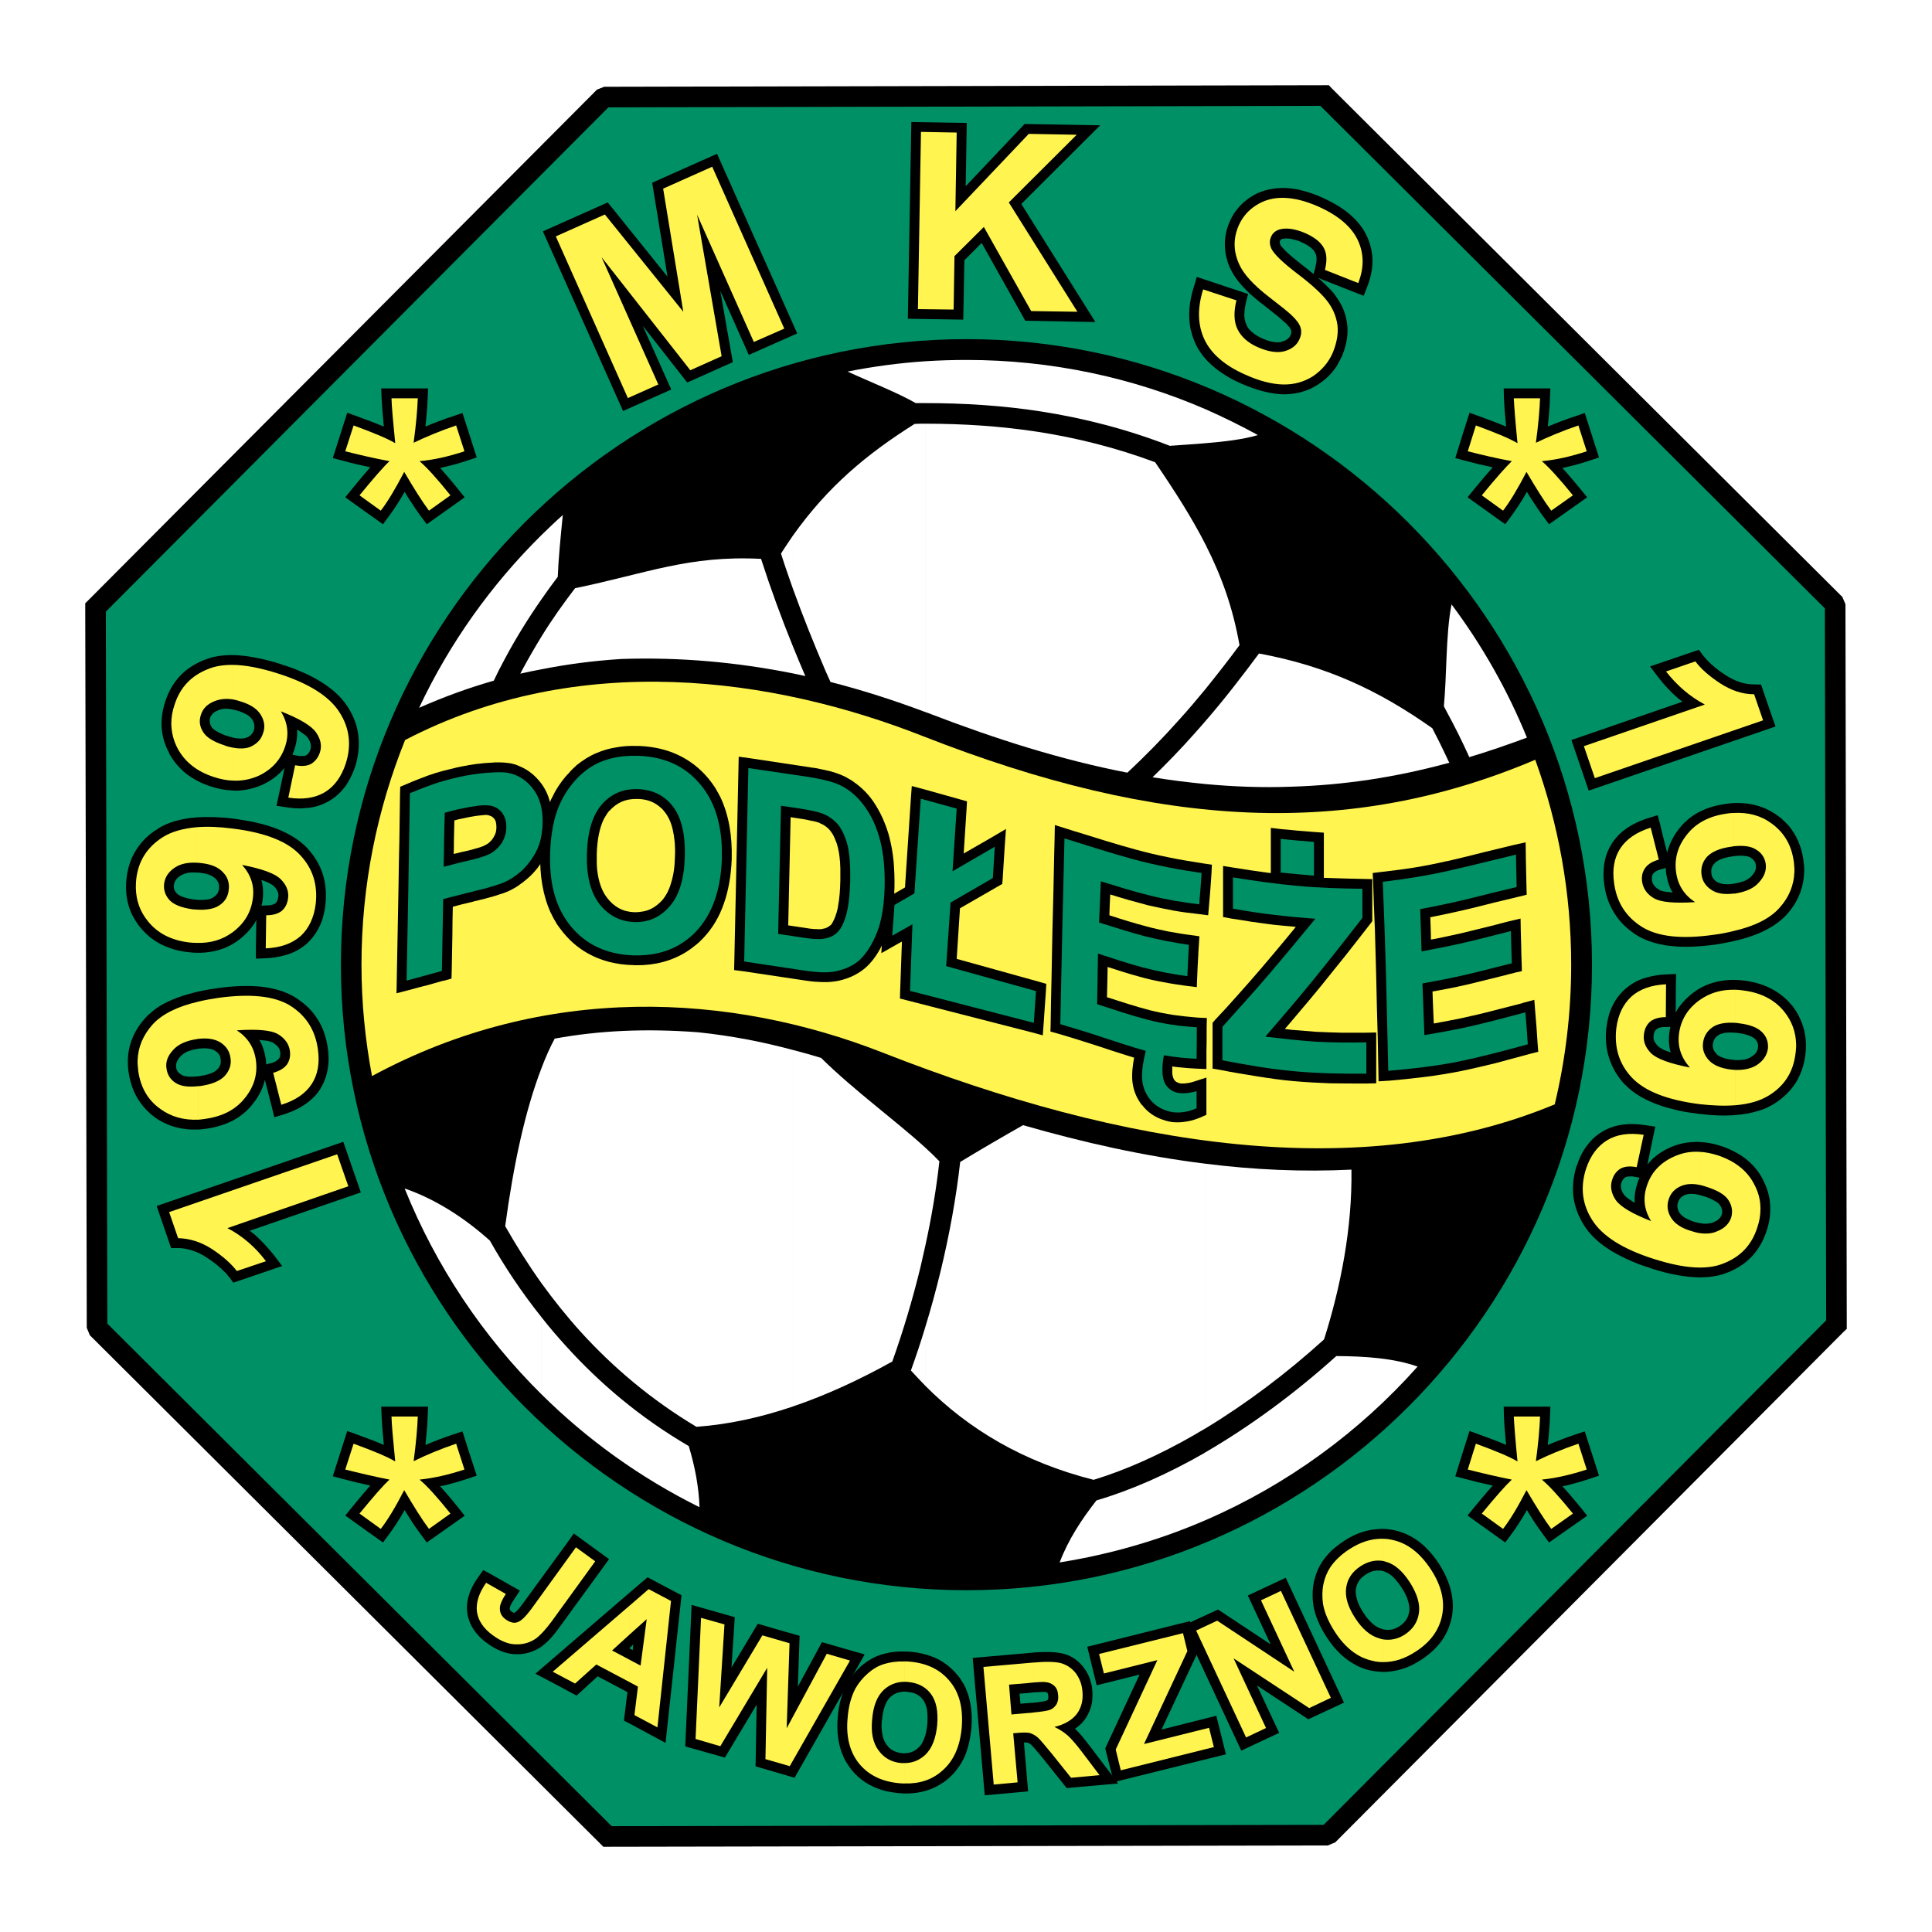 <?xml version="1.0" encoding="utf-8"?>
<!-- Generator: Adobe Illustrator 13.0.0, SVG Export Plug-In . SVG Version: 6.00 Build 14948)  -->
<!DOCTYPE svg PUBLIC "-//W3C//DTD SVG 1.0//EN" "http://www.w3.org/TR/2001/REC-SVG-20010904/DTD/svg10.dtd">
<svg version="1.0" id="Layer_1" xmlns="http://www.w3.org/2000/svg" xmlns:xlink="http://www.w3.org/1999/xlink" x="0px" y="0px"
	 width="192.756px" height="192.756px" viewBox="0 0 192.756 192.756" enable-background="new 0 0 192.756 192.756"
	 xml:space="preserve">
<g>
	<polygon fill-rule="evenodd" clip-rule="evenodd" fill="#FFFFFF" points="0,0 192.756,0 192.756,192.756 0,192.756 0,0 	"/>
	<polygon fill-rule="evenodd" clip-rule="evenodd" points="132.583,8.504 132.867,8.81 183.814,59.561 184.121,60.282 
		184.252,132.146 184.252,132.583 183.946,132.867 133.217,183.814 132.474,184.121 60.61,184.252 60.194,184.252 59.889,183.945 
		8.963,133.217 8.657,132.474 8.504,60.61 8.504,60.194 8.81,59.888 59.561,8.941 60.282,8.657 132.146,8.504 132.583,8.504 	"/>
	<polygon fill-rule="evenodd" clip-rule="evenodd" fill="#009066" points="131.731,10.559 60.697,10.711 10.559,61.025 
		10.711,132.059 61.025,182.197 132.059,182.066 182.197,131.73 182.066,60.697 131.731,10.559 	"/>
	<path fill-rule="evenodd" clip-rule="evenodd" d="M96.433,33.836c34.358,0,62.4,28.042,62.4,62.422c0,34.358-28.042,62.4-62.4,62.4
		c-34.38,0-62.422-28.042-62.422-62.4C34.01,61.877,62.052,33.836,96.433,33.836L96.433,33.836z"/>
	<path fill-rule="evenodd" clip-rule="evenodd" d="M146.615,142.769l0.962,0.35c0.961,0.35,1.792,0.655,2.514,0.962
		c0.065,0.021,0.108,0.043,0.175,0.087c-0.132-1.333-0.197-2.251-0.219-2.798l-0.022-1.027c1.553,0,3.104,0,4.655,0l-0.043,1.027
		v0.022c0,0.218-0.022,0.394-0.022,0.546c-0.021,0.219-0.021,0.416-0.043,0.547c-0.022,0.503-0.088,1.049-0.153,1.683
		c0.874-0.371,1.792-0.722,2.754-1.049l0.939-0.307c0.481,1.465,0.94,2.951,1.421,4.415l-0.918,0.307
		c-0.765,0.262-1.552,0.48-2.339,0.678c-0.131,0.021-0.262,0.043-0.394,0.065c0.524,0.59,1.137,1.289,1.814,2.12l0.656,0.83
		l-3.804,2.667l-0.568-0.766c-0.394-0.524-0.786-1.093-1.18-1.727c-0.153-0.24-0.307-0.48-0.459-0.743
		c-0.568,1.006-1.115,1.836-1.596,2.47l-0.568,0.766c-1.246-0.896-2.514-1.792-3.759-2.688l0.655-0.809
		c0.721-0.875,1.333-1.596,1.836-2.164c0,0,0,0,0-0.021c-0.94-0.197-1.836-0.416-2.732-0.656l-0.983-0.262
		C145.653,145.784,146.134,144.276,146.615,142.769L146.615,142.769z"/>
	<path fill-rule="evenodd" clip-rule="evenodd" fill="#FFF450" d="M146.44,146.615l0.809-2.579c1.901,0.699,3.301,1.268,4.152,1.771
		c-0.218-2.186-0.327-3.65-0.371-4.48h2.622c-0.043,1.18-0.175,2.666-0.415,4.458c1.225-0.612,2.645-1.202,4.24-1.748l0.831,2.579
		c-1.53,0.503-3.017,0.852-4.48,1.005c0.743,0.612,1.771,1.749,3.104,3.388l-2.164,1.53c-0.699-0.939-1.508-2.229-2.47-3.868
		c-0.874,1.704-1.661,2.994-2.339,3.868l-2.12-1.53c1.399-1.704,2.404-2.841,2.995-3.388
		C149.281,147.314,147.817,146.965,146.44,146.615L146.44,146.615z"/>
	<path fill-rule="evenodd" clip-rule="evenodd" d="M34.644,142.769l0.962,0.35c0.94,0.35,1.792,0.655,2.514,0.962
		c0.065,0.021,0.109,0.043,0.175,0.087c-0.131-1.333-0.197-2.251-0.219-2.798l-0.043-1.027c1.552,0,3.104,0,4.677,0l-0.044,1.027
		v0.022c-0.021,0.196-0.021,0.394-0.021,0.546c-0.022,0.219-0.022,0.416-0.044,0.547c-0.044,0.503-0.087,1.049-0.153,1.683
		c0.852-0.371,1.77-0.722,2.754-1.049l0.94-0.307c0.458,1.465,0.939,2.951,1.42,4.415l-0.918,0.307
		c-0.787,0.262-1.552,0.48-2.36,0.678c-0.109,0.021-0.24,0.043-0.372,0.065c0.524,0.59,1.136,1.289,1.792,2.12l0.656,0.83
		c-1.246,0.875-2.513,1.771-3.781,2.667l-0.568-0.766c-0.393-0.524-0.787-1.093-1.18-1.727c-0.153-0.24-0.306-0.48-0.459-0.743
		c-0.568,1.006-1.114,1.836-1.596,2.47l-0.568,0.766c-1.268-0.896-2.513-1.792-3.759-2.688l0.656-0.809
		c0.721-0.875,1.311-1.596,1.814-2.164c0.021,0,0.021,0,0.021-0.021c-0.939-0.197-1.857-0.416-2.732-0.656l-1.005-0.262
		C33.683,145.784,34.164,144.276,34.644,142.769L34.644,142.769z"/>
	<path fill-rule="evenodd" clip-rule="evenodd" fill="#FFF450" d="M34.447,146.615l0.831-2.579c1.902,0.699,3.3,1.268,4.153,1.771
		c-0.218-2.186-0.35-3.65-0.371-4.48h2.623c-0.044,1.18-0.175,2.666-0.416,4.458c1.224-0.612,2.645-1.202,4.241-1.748l0.831,2.579
		c-1.53,0.503-3.017,0.852-4.481,1.005c0.743,0.612,1.77,1.749,3.082,3.388l-2.142,1.53c-0.7-0.939-1.508-2.229-2.47-3.868
		c-0.875,1.704-1.661,2.994-2.339,3.868l-2.12-1.53c1.398-1.704,2.382-2.841,2.994-3.388
		C37.311,147.314,35.846,146.965,34.447,146.615L34.447,146.615z"/>
	<path fill-rule="evenodd" clip-rule="evenodd" d="M146.615,41.179l0.962,0.35c0.961,0.35,1.792,0.656,2.514,0.962
		c0.065,0.022,0.108,0.043,0.175,0.065c-0.132-1.311-0.197-2.229-0.219-2.797l-0.022-1.005c1.553,0,3.104,0,4.655,0l-0.043,1.005
		v0.043c0,0.197-0.022,0.394-0.022,0.525c-0.021,0.24-0.021,0.437-0.043,0.568c-0.022,0.502-0.088,1.049-0.153,1.661
		c0.874-0.35,1.792-0.721,2.754-1.027l0.939-0.328c0.481,1.486,0.94,2.973,1.421,4.437l-0.918,0.306
		c-0.765,0.263-1.552,0.481-2.339,0.656c-0.131,0.044-0.262,0.065-0.394,0.087c0.524,0.59,1.137,1.29,1.814,2.12l0.656,0.809
		c-1.269,0.896-2.536,1.792-3.804,2.688l-0.568-0.765c-0.394-0.524-0.786-1.114-1.18-1.727c-0.153-0.24-0.307-0.48-0.459-0.743
		c-0.568,1.005-1.115,1.814-1.596,2.47l-0.568,0.765c-1.246-0.896-2.514-1.792-3.759-2.688l0.655-0.809
		c0.721-0.874,1.333-1.596,1.836-2.164v-0.022c-0.94-0.197-1.836-0.415-2.732-0.656l-0.983-0.262
		C145.653,44.195,146.134,42.688,146.615,41.179L146.615,41.179z"/>
	<path fill-rule="evenodd" clip-rule="evenodd" fill="#FFF450" d="M146.44,45.026l0.809-2.579c1.901,0.699,3.301,1.268,4.152,1.77
		c-0.218-2.186-0.327-3.65-0.371-4.48h2.622c-0.043,1.18-0.175,2.667-0.415,4.437c1.225-0.59,2.645-1.181,4.24-1.727l0.831,2.579
		c-1.53,0.503-3.017,0.853-4.48,0.984c0.743,0.634,1.771,1.77,3.104,3.409l-2.164,1.53c-0.699-0.94-1.508-2.229-2.47-3.869
		c-0.874,1.683-1.661,2.994-2.339,3.869l-2.12-1.53c1.399-1.705,2.404-2.841,2.995-3.409
		C149.281,45.726,147.817,45.376,146.44,45.026L146.44,45.026z"/>
	<path fill-rule="evenodd" clip-rule="evenodd" d="M34.644,41.179l0.962,0.35c0.94,0.35,1.792,0.656,2.514,0.962
		c0.065,0.022,0.109,0.043,0.175,0.065c-0.131-1.311-0.197-2.229-0.219-2.797l-0.043-1.005c1.552,0,3.104,0,4.677,0l-0.044,1.005
		v0.043c-0.021,0.197-0.021,0.394-0.021,0.525c-0.022,0.24-0.022,0.437-0.044,0.568c-0.044,0.502-0.087,1.049-0.153,1.661
		c0.852-0.35,1.77-0.721,2.754-1.027l0.94-0.328l1.42,4.437l-0.918,0.306c-0.787,0.263-1.552,0.481-2.36,0.656
		c-0.109,0.044-0.24,0.065-0.372,0.087c0.524,0.59,1.136,1.29,1.792,2.12l0.656,0.809c-1.246,0.896-2.513,1.792-3.781,2.688
		l-0.568-0.765c-0.393-0.524-0.787-1.114-1.18-1.727c-0.153-0.24-0.306-0.48-0.459-0.743c-0.568,1.005-1.114,1.814-1.596,2.47
		l-0.568,0.765c-1.268-0.896-2.513-1.792-3.759-2.688l0.656-0.809c0.721-0.874,1.311-1.596,1.814-2.164
		c0.021,0,0.021-0.022,0.021-0.022c-0.939-0.197-1.857-0.415-2.732-0.656l-1.005-0.262C33.683,44.195,34.164,42.688,34.644,41.179
		L34.644,41.179z"/>
	<path fill-rule="evenodd" clip-rule="evenodd" fill="#FFF450" d="M34.447,45.026l0.831-2.579c1.902,0.699,3.3,1.268,4.153,1.77
		c-0.218-2.186-0.35-3.65-0.371-4.48h2.623c-0.044,1.18-0.175,2.667-0.416,4.437c1.224-0.59,2.645-1.181,4.241-1.727l0.831,2.579
		c-1.53,0.503-3.017,0.853-4.481,0.984c0.743,0.634,1.77,1.77,3.082,3.409l-2.142,1.53c-0.7-0.94-1.508-2.229-2.47-3.869
		c-0.875,1.683-1.661,2.994-2.339,3.869l-2.12-1.53c1.398-1.705,2.382-2.841,2.994-3.409C37.311,45.726,35.846,45.376,34.447,45.026
		L34.447,45.026z"/>
	<path fill-rule="evenodd" clip-rule="evenodd" d="M169.586,113.939c0.678,0.022,1.378,0.153,2.099,0.394h0.021
		c0.962,0.328,1.793,0.765,2.47,1.29c0.722,0.568,1.29,1.245,1.705,2.054l0,0c0.415,0.809,0.678,1.64,0.722,2.492
		c0.065,0.852-0.044,1.727-0.35,2.645l0,0c-0.328,0.983-0.81,1.836-1.465,2.535s-1.486,1.246-2.448,1.617l0,0h-0.021
		c-0.262,0.109-0.568,0.219-0.874,0.284c-0.284,0.065-0.612,0.109-0.939,0.153c-0.307,0.021-0.612,0.044-0.919,0.044v-5.421
		c0.176,0.044,0.372,0.065,0.524,0.065l0,0c0.307,0,0.591-0.043,0.831-0.131v-0.021h0.022l0,0c0.043-0.022,0.108-0.044,0.174-0.088
		c0.066-0.021,0.109-0.044,0.175-0.088c0.219-0.152,0.372-0.327,0.459-0.568l0,0l0,0l0,0l0,0l0,0l0,0l0,0l0,0c0,0,0,0,0-0.021l0,0
		c0.022-0.044,0.022-0.065,0.044-0.109l0,0c0-0.021,0-0.065,0-0.131c0.021-0.219-0.044-0.415-0.175-0.634l0,0
		c-0.087-0.153-0.24-0.306-0.48-0.438c-0.284-0.175-0.655-0.35-1.115-0.502c-0.108-0.044,0.175,0.065-0.021,0l0,0
		c-0.131-0.044-0.24-0.088-0.394-0.109c0,0-0.021-0.022-0.044-0.022V113.939L169.586,113.939L169.586,113.939z M164.931,113.437
		l-0.568,2.755c0.547-0.7,1.268-1.246,2.164-1.661c0.787-0.372,1.617-0.568,2.491-0.591c0.197-0.021,0.372-0.021,0.568,0v5.289
		c-0.131-0.021-0.218-0.043-0.284-0.065c-0.502-0.087-0.874-0.065-1.18,0.044l0,0c-0.044,0.021-0.109,0.044-0.153,0.087
		c-0.044,0.022-0.087,0.044-0.131,0.066c-0.196,0.152-0.35,0.35-0.415,0.59l0,0l0,0l0,0v0.021l0,0v-0.021l0,0l0,0
		c0,0.021,0,0.021,0,0.021l0,0H167.4c0,0.065-0.021,0.109-0.021,0.153c-0.022,0-0.022,0.065-0.022,0.131l0,0
		c-0.021,0.24,0.044,0.459,0.176,0.699l0,0c0.109,0.175,0.262,0.328,0.48,0.481c0.24,0.152,0.546,0.306,0.939,0.437l0,0l0,0
		c0.219,0.066,0.438,0.132,0.634,0.153v5.421c-1.42-0.022-3.06-0.307-4.917-0.918l0,0c0.021,0,0.021,0,0,0l0,0l0,0l0,0l0,0l0,0
		h-0.022l0,0h0.022l0,0h-0.022v-0.022c-0.459-0.131-0.874-0.284-1.289-0.437c-0.24-0.109-0.481-0.197-0.722-0.307v-6.054
		c0.088,0.065,0.197,0.131,0.284,0.196c0.065,0.021,0.132,0.065,0.175,0.109c-0.043-0.634,0.044-1.289,0.263-1.924c0,0,0,0,0-0.021
		l0,0l0,0l0,0l0,0l0,0v-0.021l0,0c0,0,0,0,0,0.021l0,0l0,0c0-0.021,0-0.021,0-0.021l0,0l0,0l0,0l0,0l0,0l0,0l0,0l0,0l0,0l0,0l0,0
		l0,0c0.065-0.197,0.131-0.372,0.219-0.547l0,0l-0.459-0.087h-0.022l0,0c-0.065-0.022-0.131-0.022-0.196-0.044
		c-0.044,0-0.109,0-0.175,0c-0.022,0-0.065,0-0.088,0v-5.224c0.481,0,0.962,0.021,1.486,0.109l1.027,0.152L164.931,113.437
		L164.931,113.437L164.931,113.437z M162.636,125.764c-0.152-0.065-0.306-0.131-0.438-0.196c-1.967-0.918-3.365-2.033-4.174-3.345
		l0,0c-0.568-0.896-0.918-1.857-1.05-2.862c-0.108-0.984,0-2.011,0.328-3.061h0.022c0.24-0.765,0.568-1.421,0.983-1.967
		c0.415-0.568,0.918-1.049,1.508-1.398l0.021-0.022c0.591-0.35,1.268-0.59,1.989-0.699c0.263-0.021,0.547-0.065,0.809-0.065v5.224
		c-0.196,0-0.35,0.021-0.459,0.087l0,0c-0.044,0.022-0.044,0.022-0.065,0.022c-0.021,0.021-0.044,0.044-0.065,0.065
		c-0.109,0.109-0.219,0.263-0.284,0.48l0,0l0,0c-0.021,0.065-0.021,0.109-0.044,0.153c0,0.021,0,0.065,0,0.131
		c-0.021,0.263,0.088,0.547,0.284,0.853l0,0c0.131,0.175,0.328,0.35,0.634,0.547V125.764L162.636,125.764z"/>
	<path fill-rule="evenodd" clip-rule="evenodd" fill="#FFF450" d="M169.586,123.032c0.656,0.087,1.225,0.043,1.705-0.176
		c0.743-0.283,1.202-0.742,1.421-1.354c0.175-0.59,0.109-1.181-0.24-1.727c-0.328-0.547-1.05-0.983-2.12-1.333
		c-0.263-0.088-0.524-0.176-0.766-0.219v-3.301c0.568,0.022,1.181,0.153,1.814,0.35c1.683,0.568,2.907,1.509,3.606,2.863
		c0.415,0.765,0.634,1.574,0.634,2.426v0.088c0,0.612-0.109,1.224-0.328,1.858c-0.547,1.704-1.661,2.885-3.344,3.54
		c-0.678,0.284-1.464,0.416-2.383,0.416V123.032L169.586,123.032L169.586,123.032z M168.646,122.791
		c0.328,0.109,0.634,0.197,0.939,0.241v3.432c-1.311,0-2.863-0.307-4.633-0.875c-3.082-0.983-5.115-2.295-6.099-3.868
		c-1.005-1.574-1.202-3.278-0.612-5.115c0.438-1.311,1.137-2.251,2.099-2.841s2.186-0.765,3.65-0.547l-0.699,3.235
		c-0.634-0.131-1.181-0.088-1.596,0.131c-0.394,0.241-0.699,0.612-0.853,1.137c-0.219,0.655-0.087,1.333,0.35,1.989
		c0.459,0.677,1.64,1.377,3.541,2.12c-0.699-1.115-0.831-2.273-0.438-3.476c0.416-1.333,1.312-2.317,2.645-2.929
		c0.831-0.394,1.705-0.568,2.645-0.503v3.301c-0.721-0.153-1.333-0.109-1.813,0.087c-0.656,0.263-1.093,0.722-1.29,1.355
		c-0.196,0.612-0.131,1.202,0.219,1.792C167.051,122.049,167.707,122.508,168.646,122.791L168.646,122.791z"/>
	<path fill-rule="evenodd" clip-rule="evenodd" d="M173.148,97.766c0.285,0.021,0.568,0.021,0.853,0.065h0.022
		c1.005,0.132,1.901,0.394,2.688,0.809c0.809,0.416,1.485,0.962,2.054,1.661l0,0h0.022l0,0c0.153,0.219,0.306,0.416,0.415,0.591l0,0
		c0.131,0.218,0.24,0.415,0.35,0.655c0.547,1.114,0.743,2.36,0.568,3.716l0,0c-0.131,1.027-0.459,1.967-0.962,2.775
		c-0.524,0.809-1.224,1.486-2.099,2.055l0,0l0,0c-0.262,0.153-0.523,0.306-0.808,0.438c-0.284,0.131-0.591,0.24-0.919,0.327
		c-0.655,0.197-1.376,0.328-2.186,0.394v-5.486c0.307,0,0.568,0,0.81-0.043c0.306-0.044,0.546-0.131,0.765-0.284l0,0
		c0.219-0.131,0.394-0.284,0.503-0.438c0.087-0.152,0.152-0.306,0.175-0.48l0,0l0,0l0,0c0-0.044,0-0.088,0-0.153s0-0.131,0-0.175
		c-0.044-0.196-0.132-0.35-0.284-0.524l0,0c-0.131-0.109-0.306-0.24-0.547-0.328c-0.327-0.131-0.721-0.218-1.18-0.283l0,0
		c-0.044,0,0.044,0-0.022,0l0,0c-0.065,0-0.131-0.022-0.219-0.022V97.766L173.148,97.766L173.148,97.766z M167.204,98.225
		l-0.022,2.798c0.044-0.088,0.088-0.175,0.132-0.24c0.415-0.656,0.962-1.246,1.661-1.771l0,0c0.699-0.524,1.486-0.874,2.338-1.071
		c0.591-0.131,1.181-0.196,1.836-0.175v5.268c-0.065,0-0.108,0-0.175,0c-0.152-0.021-0.262-0.021-0.371-0.021
		c-0.503,0-0.896,0.087-1.158,0.262l0,0l0,0c-0.065,0.044-0.109,0.088-0.153,0.109c-0.021,0.044-0.065,0.065-0.109,0.109
		c-0.152,0.175-0.262,0.394-0.284,0.655l0,0v0.022c-0.021,0.021-0.021,0.065-0.021,0.152c0,0.044,0,0.088,0.021,0.132
		c0.022,0.218,0.109,0.437,0.307,0.634l0,0l0,0c0.043,0.043,0.065,0.087,0.108,0.131l0,0c0.044,0.044,0.109,0.065,0.153,0.109
		c0.306,0.196,0.743,0.328,1.29,0.394l0,0c0.131,0.021,0.262,0.021,0.393,0.043v5.486c-1.092,0.088-2.338,0.044-3.715-0.131l0,0
		c-0.438-0.044-0.896-0.131-1.355-0.197c-0.459-0.087-0.874-0.175-1.246-0.283c-0.35-0.088-0.699-0.175-1.005-0.284v-5.705
		c0.175,0.109,0.394,0.197,0.655,0.284c0.065,0.021,0.131,0.044,0.197,0.065c-0.175-0.611-0.219-1.268-0.132-1.967l0,0
		c0.022-0.197,0.065-0.394,0.109-0.59l0,0l-0.459,0.021c0,0-0.021,0-0.044,0c-0.108,0-0.174,0-0.218,0
		c-0.022,0-0.065,0.022-0.109,0.022v-5.246c0.109,0,0.24,0,0.371-0.021l1.027-0.044L167.204,98.225L167.204,98.225L167.204,98.225z
		 M165.827,110.355c-1.617-0.525-2.842-1.246-3.716-2.164h-0.021c-0.722-0.787-1.246-1.683-1.552-2.645
		c-0.307-0.94-0.394-1.967-0.263-3.06l0,0v-0.022h0.022c0.021-0.219,0.043-0.438,0.087-0.634c0.044-0.219,0.109-0.415,0.153-0.612
		c0.306-1.005,0.83-1.836,1.573-2.513l0,0c0.524-0.46,1.114-0.831,1.814-1.071c0.59-0.197,1.201-0.328,1.901-0.394v5.246
		c-0.021,0-0.044,0-0.044,0c-0.24,0.043-0.415,0.108-0.524,0.218l0,0c-0.065,0.044-0.132,0.109-0.153,0.196
		c-0.065,0.11-0.109,0.263-0.131,0.416v0.021l0,0c0,0.044,0,0.088,0,0.153s0,0.109,0,0.131c0.044,0.263,0.196,0.503,0.459,0.766l0,0
		l0,0l0,0c0.088,0.087,0.219,0.174,0.394,0.262V110.355L165.827,110.355z"/>
	<path fill-rule="evenodd" clip-rule="evenodd" fill="#FFF450" d="M173.148,106.749c0.853,0.021,1.552-0.131,2.12-0.481
		c0.656-0.437,1.006-0.961,1.115-1.617c0.065-0.634-0.109-1.181-0.547-1.639c-0.459-0.481-1.224-0.787-2.338-0.918
		c-0.132-0.022-0.24-0.044-0.351-0.044v-3.301c0.241,0,0.481,0.022,0.744,0.065c1.792,0.219,3.146,0.918,4.108,2.099
		c0.765,0.939,1.181,2.055,1.202,3.301v0.218c-0.021,0.219-0.021,0.459-0.065,0.699c-0.219,1.793-1.071,3.17-2.601,4.131
		c-0.875,0.547-1.989,0.896-3.389,1.006V106.749L173.148,106.749L173.148,106.749z M172.646,106.705
		c0.175,0.021,0.327,0.021,0.502,0.044v3.519c-1.049,0.088-2.251,0.044-3.606-0.109c-3.212-0.415-5.441-1.289-6.731-2.645
		c-1.268-1.355-1.771-2.994-1.552-4.918c0.175-1.354,0.678-2.404,1.508-3.169c0.831-0.743,1.989-1.158,3.454-1.224l-0.022,3.278
		c-0.677,0-1.18,0.153-1.552,0.438c-0.35,0.306-0.568,0.721-0.634,1.289c-0.087,0.678,0.153,1.312,0.722,1.88
		c0.59,0.568,1.879,1.027,3.868,1.421c-0.874-0.984-1.246-2.077-1.093-3.345c0.175-1.377,0.853-2.514,2.032-3.365
		c1.028-0.743,2.208-1.093,3.606-1.05v3.301c-0.961-0.065-1.704,0.065-2.229,0.394c-0.591,0.393-0.918,0.918-1.006,1.595
		c-0.087,0.634,0.109,1.225,0.568,1.727C170.941,106.268,171.663,106.574,172.646,106.705L172.646,106.705z"/>
	<path fill-rule="evenodd" clip-rule="evenodd" d="M172.952,80.127c0.263-0.022,0.524-0.022,0.765,0
		c1.355,0.043,2.579,0.481,3.629,1.246v-0.021c0,0.021,0,0.021,0,0.021l0,0c0.196,0.131,0.393,0.285,0.568,0.459
		c0.175,0.174,0.35,0.35,0.524,0.524l0,0c0.786,0.939,1.289,2.076,1.486,3.41c0,0,0.021,0.109,0,0.044l0,0l0,0l0,0v0.021l0,0
		c0.043,0.284,0.065,0.568,0.087,0.831c0,0.262-0.021,0.546-0.044,0.831c-0.131,1.399-0.721,2.667-1.727,3.781l0,0
		c-0.721,0.765-1.683,1.398-2.907,1.901c-0.699,0.284-1.485,0.524-2.382,0.721v-5.726c0.459-0.065,0.831-0.175,1.158-0.306
		c0.263-0.131,0.481-0.284,0.655-0.459l0.022-0.044c0.175-0.175,0.284-0.372,0.35-0.546c0.065-0.153,0.065-0.328,0.044-0.481v-0.022
		l0,0l0,0c0-0.044-0.021-0.087-0.021-0.131l0,0c-0.022-0.044-0.022-0.088-0.044-0.131c-0.065-0.175-0.219-0.328-0.416-0.459
		l-0.021-0.021c-0.153-0.087-0.35-0.153-0.612-0.175c-0.306-0.044-0.677-0.022-1.114,0.022V80.127L172.952,80.127L172.952,80.127z
		 M165.827,83.078l0.503,1.989c0.218-0.852,0.611-1.661,1.224-2.426l0,0l0,0l0,0c0.153-0.197,0.306-0.372,0.48-0.546
		c0.176-0.153,0.35-0.328,0.547-0.481c0.961-0.743,2.142-1.202,3.541-1.399l0,0c-0.022,0-0.065,0,0,0l0,0
		c0.306-0.044,0.568-0.087,0.809-0.087c0.021,0,0.021,0,0.021,0v5.29c-0.021,0.021-0.065,0.021-0.109,0.021l0,0l0,0l0,0
		c-0.109,0.022-0.24,0.044-0.394,0.066c-0.152,0.043-0.262,0.065-0.35,0.087c-0.503,0.131-0.853,0.328-1.049,0.547l0,0v0.021l0,0
		c-0.044,0.044-0.087,0.088-0.109,0.131c-0.044,0.022-0.065,0.088-0.088,0.131c-0.108,0.197-0.152,0.437-0.108,0.699v0.022
		c0.021,0.175,0.065,0.328,0.152,0.459c0.088,0.131,0.219,0.262,0.372,0.372l0,0c0.175,0.109,0.394,0.175,0.634,0.218
		c0.306,0.044,0.655,0.044,1.049-0.021l0,0l0,0v5.726c-0.568,0.131-1.181,0.241-1.836,0.35c-1.683,0.219-3.169,0.285-4.437,0.131
		c-0.284-0.022-0.568-0.065-0.853-0.131v-5.354c0.219,0.065,0.503,0.109,0.853,0.131c0.065,0.022,0.131,0.022,0.196,0.022
		c-0.328-0.546-0.524-1.18-0.634-1.858v-0.022l0,0c-0.021-0.196-0.044-0.393-0.044-0.568l-0.371,0.109V83.078L165.827,83.078
		L165.827,83.078z M165.652,82.335l0.175,0.743v3.628l-0.065,0.021l0,0l0,0c-0.066,0-0.132,0.022-0.197,0.044
		c-0.065,0.021-0.109,0.044-0.175,0.065c-0.219,0.109-0.371,0.219-0.459,0.328c-0.044,0.088-0.087,0.175-0.109,0.263
		c-0.021,0.131-0.021,0.262,0,0.415c-0.021-0.043-0.021-0.087-0.021,0l0,0l0,0h0.021l0,0l0,0c0,0.043,0,0.109,0.022,0.153l0,0
		c0.021,0.043,0.021,0.087,0.065,0.153c0.109,0.24,0.306,0.437,0.612,0.612v0.022c0.087,0.043,0.196,0.087,0.306,0.109v5.354
		c-0.962-0.175-1.814-0.502-2.535-0.94c-0.918-0.59-1.661-1.289-2.187-2.142c-0.546-0.831-0.896-1.792-1.049-2.907l0,0l0,0
		c-0.021-0.262-0.043-0.459-0.065-0.634c-0.021-0.219-0.021-0.416,0-0.634c0.022-1.049,0.284-1.989,0.809-2.797l0,0v-0.022
		c0.022-0.021,0.022-0.021,0.022-0.043l0.021-0.022c0.109-0.175,0.24-0.328,0.35-0.459c0.109-0.131,0.24-0.284,0.394-0.437
		c0.722-0.678,1.661-1.203,2.819-1.574l0.983-0.306L165.652,82.335L165.652,82.335z"/>
	<path fill-rule="evenodd" clip-rule="evenodd" fill="#FFF450" d="M173.083,89.154c1.093-0.175,1.902-0.524,2.404-1.115
		c0.547-0.59,0.766-1.202,0.678-1.857c-0.087-0.612-0.415-1.093-0.962-1.421c-0.503-0.328-1.245-0.437-2.251-0.328v-3.322
		c1.465-0.087,2.754,0.262,3.803,1.049c1.246,0.896,1.989,2.164,2.208,3.781c0.044,0.262,0.044,0.524,0.065,0.765v0.262
		c-0.044,1.355-0.546,2.579-1.508,3.628c-0.94,1.049-2.47,1.814-4.568,2.295v-3.737C172.996,89.154,173.04,89.154,173.083,89.154
		L173.083,89.154L173.083,89.154z M172.952,84.433c-0.065,0.022-0.152,0.022-0.24,0.044c-1.137,0.153-1.924,0.503-2.404,1.005
		c-0.459,0.524-0.634,1.115-0.546,1.792c0.087,0.634,0.415,1.136,0.983,1.508c0.546,0.372,1.289,0.481,2.207,0.372v3.737
		c-0.612,0.153-1.268,0.284-1.967,0.372c-3.213,0.459-5.596,0.197-7.169-0.787c-1.596-1.005-2.514-2.448-2.776-4.35
		c-0.196-1.377,0-2.536,0.612-3.475c0.612-0.94,1.64-1.639,3.038-2.077l0.809,3.191c-0.634,0.175-1.093,0.459-1.354,0.831
		c-0.285,0.393-0.394,0.852-0.307,1.399c0.109,0.678,0.503,1.246,1.202,1.639c0.699,0.393,2.076,0.502,4.087,0.372
		c-1.093-0.699-1.727-1.705-1.901-2.973c-0.196-1.377,0.175-2.645,1.093-3.781c0.918-1.158,2.229-1.836,3.935-2.076
		c0.24-0.044,0.48-0.066,0.699-0.066V84.433L172.952,84.433z"/>
	<path fill-rule="evenodd" clip-rule="evenodd" d="M156.778,73.833l11.081-3.825c-0.175-0.131-0.35-0.262-0.503-0.393
		c-0.699-0.612-1.333-1.29-1.901-2.033l-0.83-1.093l4.874-1.661l0.415,0.568l0,0c0.088,0.087,0.153,0.175,0.219,0.262
		c0.087,0.087,0.152,0.175,0.24,0.262c0.459,0.481,1.049,0.961,1.792,1.442l0,0c0.481,0.306,0.962,0.546,1.442,0.7
		c0.459,0.153,0.918,0.218,1.399,0.218l0.699,0.022l0.219,0.656l0.896,2.601l0.328,0.918l-0.939,0.328l-17.704,6.076
		C157.937,77.199,157.347,75.516,156.778,73.833L156.778,73.833z"/>
	<path fill-rule="evenodd" clip-rule="evenodd" fill="#FFF450" d="M159.117,77.636l-1.093-3.191l12.064-4.153
		c-1.508-0.809-2.775-1.901-3.868-3.3l2.929-1.005c0.546,0.743,1.377,1.464,2.47,2.186c1.114,0.722,2.229,1.093,3.388,1.093
		l0.896,2.601L159.117,77.636L159.117,77.636z"/>
	<path fill-rule="evenodd" clip-rule="evenodd" d="M30.098,67.035c0.153,0.066,0.306,0.131,0.459,0.197
		c1.945,0.918,3.344,2.033,4.152,3.323c0.591,0.918,0.94,1.879,1.049,2.885c0.11,0.983,0,2.011-0.328,3.06l0,0
		c-0.262,0.765-0.59,1.399-0.984,1.967c-0.437,0.568-0.939,1.049-1.53,1.398l0,0c-0.612,0.372-1.268,0.612-2.011,0.722
		c-0.262,0.021-0.524,0.043-0.809,0.065v-5.224c0.197,0,0.35-0.021,0.459-0.065l0,0c0.087-0.065,0.175-0.131,0.219-0.197l0,0
		c0.087-0.109,0.153-0.24,0.197-0.393l0,0l0,0l0,0c0.021-0.044,0.021-0.088,0.043-0.153c0-0.043,0-0.087,0-0.131
		c0.022-0.262-0.087-0.546-0.284-0.852l0,0c-0.109-0.175-0.328-0.35-0.634-0.546V67.035L30.098,67.035L30.098,67.035z
		 M27.803,79.384l0.59-2.775c-0.568,0.699-1.29,1.246-2.164,1.661c-0.809,0.371-1.639,0.568-2.514,0.612
		c-0.175,0-0.372,0-0.568-0.022v-5.289c0.131,0.021,0.219,0.043,0.306,0.065c0.481,0.087,0.875,0.065,1.159-0.044l0,0
		c0.065-0.021,0.109-0.043,0.153-0.065s0.087-0.066,0.131-0.087c0.218-0.153,0.35-0.35,0.437-0.59l0,0v-0.021
		c0-0.044,0.022-0.087,0.043-0.153c0-0.022,0-0.066,0-0.131c0.022-0.219-0.043-0.459-0.175-0.699l0,0
		c-0.109-0.175-0.262-0.328-0.459-0.481c-0.262-0.153-0.568-0.306-0.961-0.437l0,0c-0.219-0.065-0.438-0.109-0.634-0.153v-5.42
		c1.421,0.021,3.06,0.328,4.918,0.918l0,0l0,0l0,0l0,0l0,0c0,0,0.022,0,0.022,0.022l0,0l0,0l0,0h0.022c0,0,0,0-0.022,0h0.022l0,0
		h-0.022c0.459,0.131,0.874,0.284,1.29,0.437c0.262,0.109,0.503,0.197,0.721,0.306v6.055c-0.087-0.066-0.175-0.131-0.284-0.197
		c-0.065-0.022-0.109-0.065-0.175-0.087c0.044,0.634-0.044,1.29-0.262,1.945l0,0l0,0l0,0l0,0l0,0l0,0
		c-0.065,0.197-0.131,0.372-0.197,0.547l0.459,0.087l0,0l0,0c0.065,0.022,0.131,0.022,0.197,0.044c0.044,0,0.109,0,0.175,0
		c0.043,0,0.065,0,0.087,0v5.224c-0.459,0-0.961-0.022-1.486-0.109l-1.027-0.153L27.803,79.384L27.803,79.384L27.803,79.384z
		 M23.147,78.86c-0.677-0.022-1.376-0.153-2.098-0.393l0,0c-0.961-0.306-1.792-0.744-2.492-1.29
		c-0.699-0.568-1.268-1.246-1.705-2.054h0.022c-0.437-0.809-0.678-1.639-0.743-2.492s0.065-1.727,0.35-2.623l0,0
		c0.328-1.005,0.809-1.857,1.464-2.557c0.656-0.699,1.486-1.224,2.448-1.617l0,0h0.021c0.262-0.109,0.568-0.197,0.875-0.284
		c0.284-0.066,0.612-0.109,0.94-0.153c0.306-0.022,0.612-0.044,0.917-0.044v5.42c-0.175-0.044-0.349-0.044-0.524-0.065
		c-0.306,0-0.59,0.044-0.809,0.131l-0.021,0.022l0,0l0,0c-0.066,0.022-0.131,0.044-0.197,0.088
		c-0.066,0.021-0.131,0.065-0.175,0.087l0,0c-0.218,0.153-0.372,0.35-0.458,0.568l0,0l0,0l0,0l0,0c0,0.044-0.022,0.087-0.022,0.153
		l0,0c-0.022,0-0.022,0.044-0.022,0.109c0,0.219,0.044,0.437,0.175,0.634v0.022c0.087,0.131,0.262,0.284,0.481,0.415
		c0.284,0.175,0.656,0.35,1.115,0.503c0.131,0.044-0.175-0.065,0.043,0l0,0c0.109,0.044,0.24,0.087,0.372,0.109
		c0.022,0.022,0.022,0.022,0.043,0.022V78.86L23.147,78.86z"/>
	<path fill-rule="evenodd" clip-rule="evenodd" fill="#FFF450" d="M24.088,70.008c-0.328-0.109-0.634-0.196-0.94-0.24v-3.432
		c1.312,0,2.863,0.306,4.634,0.875c3.082,0.983,5.114,2.295,6.098,3.869c1.005,1.573,1.202,3.278,0.612,5.114
		c-0.437,1.312-1.114,2.251-2.076,2.841c-0.984,0.59-2.186,0.765-3.65,0.546l0.678-3.235c0.656,0.131,1.18,0.088,1.596-0.131
		c0.393-0.24,0.699-0.612,0.874-1.137c0.219-0.656,0.087-1.333-0.372-1.989c-0.459-0.678-1.639-1.377-3.519-2.12
		c0.677,1.115,0.831,2.273,0.437,3.475c-0.437,1.333-1.312,2.317-2.645,2.951c-0.831,0.372-1.727,0.546-2.667,0.48v-3.3
		c0.744,0.153,1.355,0.131,1.836-0.066c0.634-0.284,1.071-0.721,1.268-1.377c0.218-0.612,0.131-1.202-0.219-1.792
		C25.683,70.751,25.049,70.314,24.088,70.008L24.088,70.008L24.088,70.008z M23.147,69.768c-0.634-0.087-1.202-0.022-1.705,0.175
		c-0.743,0.284-1.202,0.743-1.399,1.377c-0.197,0.59-0.131,1.159,0.219,1.705c0.328,0.547,1.049,0.984,2.12,1.333
		c0.262,0.109,0.524,0.175,0.765,0.219v3.3c-0.568-0.021-1.18-0.153-1.792-0.349c-1.705-0.547-2.907-1.508-3.628-2.842
		c-0.416-0.787-0.612-1.595-0.634-2.426V72.15c0-0.59,0.11-1.224,0.328-1.858c0.546-1.705,1.661-2.885,3.344-3.541
		c0.677-0.284,1.486-0.416,2.382-0.416V69.768L23.147,69.768z"/>
	<path fill-rule="evenodd" clip-rule="evenodd" d="M26.929,82.444c1.596,0.524,2.842,1.246,3.716,2.164
		c0.743,0.809,1.268,1.683,1.573,2.645c0.285,0.939,0.372,1.967,0.241,3.06l0,0v0.022c-0.021,0.197-0.043,0.394-0.109,0.634l0,0
		c-0.043,0.219-0.087,0.416-0.131,0.59c-0.327,1.049-0.852,1.879-1.573,2.557l0,0c-0.524,0.459-1.115,0.831-1.836,1.071
		c-0.568,0.197-1.202,0.328-1.88,0.394v-5.268c0.022,0,0.022,0,0.044,0c0.219-0.043,0.394-0.109,0.524-0.197l0,0
		c0.022-0.021,0.022-0.043,0.044-0.043c0.021-0.022,0.021-0.044,0.044-0.065l0,0c0.087-0.131,0.153-0.306,0.174-0.525V89.46h0.022
		l0,0c0-0.043,0-0.087,0-0.152c0-0.066,0-0.109-0.022-0.131c-0.021-0.262-0.174-0.502-0.437-0.765l0,0l0,0l0,0
		c-0.087-0.087-0.219-0.175-0.394-0.262V82.444L26.929,82.444L26.929,82.444z M25.53,94.597l0.043-2.82
		c-0.043,0.088-0.087,0.175-0.131,0.263c-0.415,0.656-0.961,1.246-1.661,1.77l0,0c-0.7,0.525-1.486,0.875-2.339,1.071
		c-0.59,0.131-1.202,0.196-1.836,0.175v-5.29c0.043,0,0.109,0,0.175,0.022c0.131,0,0.262,0,0.35,0l0,0c0.021,0,0.021,0,0.021,0
		c0.503,0,0.896-0.087,1.137-0.262l0,0c0.175-0.109,0.306-0.241,0.394-0.372c0.087-0.131,0.153-0.306,0.175-0.503l0,0l0,0l0,0
		c0-0.065,0-0.109,0-0.153c0-0.065,0-0.109,0-0.153c-0.022-0.219-0.131-0.437-0.306-0.634l0,0l0,0
		c-0.044-0.044-0.087-0.087-0.109-0.109h-0.022c-0.043-0.065-0.109-0.087-0.131-0.109c-0.306-0.218-0.743-0.35-1.312-0.415l0,0
		c-0.131-0.022-0.262-0.022-0.372-0.022v-5.508c1.093-0.066,2.338-0.044,3.716,0.131l0,0l0,0c0.437,0.066,0.874,0.131,1.355,0.219
		c0.459,0.065,0.875,0.175,1.246,0.262c0.35,0.087,0.677,0.175,1.005,0.284v5.705c-0.174-0.109-0.393-0.197-0.655-0.284
		c-0.066-0.022-0.131-0.044-0.197-0.065c0.175,0.612,0.218,1.268,0.131,1.967l0,0c-0.021,0.197-0.065,0.394-0.109,0.59l0,0
		l0.438-0.022c0.022,0,0.022,0,0.043,0l0,0h0.022c0.109,0,0.175,0,0.197,0l0,0l0,0c0.043,0,0.087-0.022,0.131-0.022v5.268
		c-0.131,0-0.24,0.021-0.371,0.021l-1.027,0.044V94.597L25.53,94.597L25.53,94.597z M19.607,95.056
		c-0.284,0-0.568-0.022-0.874-0.065l0,0c-1.005-0.109-1.902-0.394-2.688-0.787c-0.787-0.415-1.464-0.962-2.011-1.639
		c0.065,0.087,0.24,0.284-0.022-0.022L13.99,92.52l0,0l0,0l-0.022-0.021c-0.153-0.197-0.306-0.394-0.415-0.59l0,0
		c-0.131-0.197-0.24-0.394-0.372-0.634c-0.524-1.115-0.721-2.36-0.546-3.737l0,0c0.131-1.027,0.437-1.946,0.961-2.754
		c0.503-0.809,1.202-1.508,2.099-2.055l0,0l0,0c0.24-0.175,0.524-0.328,0.809-0.459c0.284-0.109,0.59-0.24,0.896-0.328
		c0.656-0.196,1.399-0.328,2.208-0.393v5.508c-0.306-0.022-0.568-0.022-0.809,0.022c-0.306,0.043-0.568,0.153-0.787,0.284l0,0
		c-0.219,0.131-0.372,0.284-0.481,0.459c-0.109,0.131-0.153,0.285-0.175,0.459l0,0l0,0c-0.021,0.044-0.021,0.109-0.021,0.153
		c0,0.065,0.021,0.131,0.021,0.197c0.022,0.175,0.131,0.35,0.285,0.502l0,0c0.109,0.131,0.306,0.241,0.546,0.328
		c0.328,0.131,0.722,0.219,1.181,0.285l0,0c0.043,0-0.044,0,0.021,0l0,0c0.066,0,0.131,0.021,0.219,0.021V95.056L19.607,95.056z"/>
	<path fill-rule="evenodd" clip-rule="evenodd" fill="#FFF450" d="M20.11,86.116c-0.175-0.022-0.35-0.043-0.503-0.043v-3.541
		c1.049-0.087,2.251-0.043,3.584,0.131c3.213,0.394,5.464,1.268,6.732,2.623c1.29,1.355,1.792,2.994,1.574,4.918
		c-0.175,1.355-0.678,2.426-1.508,3.191c-0.852,0.743-1.989,1.158-3.475,1.224l0.044-3.301c0.677,0,1.18-0.153,1.552-0.437
		c0.35-0.306,0.568-0.721,0.634-1.29c0.087-0.677-0.175-1.312-0.743-1.879c-0.568-0.568-1.858-1.027-3.847-1.421
		c0.874,0.984,1.246,2.077,1.071,3.344c-0.175,1.399-0.853,2.513-2.033,3.388c-1.005,0.743-2.208,1.093-3.584,1.049V90.75
		c0.962,0.066,1.705-0.065,2.229-0.393c0.59-0.372,0.918-0.896,0.983-1.574c0.087-0.656-0.087-1.246-0.546-1.727
		C21.814,86.531,21.093,86.226,20.11,86.116L20.11,86.116L20.11,86.116z M19.607,86.073c-0.874-0.044-1.574,0.109-2.12,0.458
		c-0.677,0.438-1.027,0.984-1.114,1.64c-0.066,0.612,0.109,1.158,0.546,1.639c0.437,0.459,1.224,0.765,2.339,0.918
		c0.109,0,0.241,0.021,0.35,0.021v3.322c-0.24,0-0.502-0.021-0.743-0.043c-1.792-0.219-3.147-0.918-4.109-2.12
		c-0.787-0.962-1.18-2.076-1.202-3.322v-0.197c0-0.24,0.022-0.48,0.043-0.721c0.219-1.792,1.093-3.147,2.623-4.131
		c0.853-0.546,1.989-0.875,3.388-1.005V86.073L19.607,86.073z"/>
	<path fill-rule="evenodd" clip-rule="evenodd" d="M27.125,110.465l-0.197-0.766v-3.606l0.066-0.021l0,0l0,0
		c0.065,0,0.131-0.021,0.197-0.044c0.065-0.021,0.131-0.043,0.175-0.065c0.219-0.109,0.372-0.219,0.459-0.35l0,0
		c0.065-0.065,0.109-0.153,0.109-0.24c0.044-0.132,0.044-0.263,0.022-0.416l0,0h-0.022h0.022c-0.022-0.065-0.022-0.108-0.043-0.152
		c0-0.044-0.022-0.088-0.044-0.153c-0.109-0.24-0.328-0.437-0.634-0.612v-0.021c-0.087-0.044-0.197-0.065-0.306-0.109v-5.333
		c0.962,0.175,1.814,0.503,2.536,0.94c0.918,0.59,1.661,1.268,2.186,2.12c0.546,0.83,0.896,1.792,1.049,2.906l0,0
		c0.043,0.241,0.065,0.459,0.065,0.634c0.021,0.197,0.021,0.416,0.021,0.634c-0.043,1.071-0.328,2.033-0.852,2.863l0,0
		c-0.131,0.197-0.24,0.35-0.35,0.481c-0.109,0.131-0.24,0.284-0.416,0.437c-0.721,0.678-1.639,1.202-2.797,1.574l-1.005,0.306
		L27.125,110.465L27.125,110.465L27.125,110.465z M26.929,109.699l-0.502-1.967c-0.197,0.874-0.612,1.661-1.224,2.426l0,0
		c-0.524,0.678-1.202,1.224-1.967,1.64c-0.765,0.394-1.618,0.655-2.579,0.809l0,0l0,0l0,0c0.021,0,0.065-0.022,0,0h-0.022
		c0.022,0,0.022,0,0.022,0l0,0c-0.022,0-0.022,0-0.022,0l0,0l0,0l0,0l0,0l0,0l0,0l0,0l0,0c-0.284,0.044-0.568,0.065-0.809,0.087
		h-0.022v-5.311c0.022,0,0.066,0,0.109-0.022l0,0c0.153-0.021,0.284-0.043,0.394-0.065c0.131-0.021,0.24-0.044,0.35-0.087
		c0.503-0.131,0.852-0.307,1.049-0.547l0,0c0,0,0,0,0.022,0l0,0l0,0c0.044-0.065,0.066-0.109,0.109-0.131
		c0.022-0.065,0.043-0.109,0.065-0.132c0.131-0.218,0.153-0.458,0.109-0.721v-0.021c-0.022-0.175-0.066-0.328-0.153-0.46
		c-0.087-0.131-0.219-0.24-0.372-0.349l0,0c-0.175-0.109-0.394-0.197-0.634-0.219c-0.306-0.066-0.655-0.044-1.049,0l0,0l0,0v-5.705
		c0.568-0.131,1.18-0.24,1.836-0.327c1.683-0.241,3.169-0.284,4.437-0.153c0.284,0.044,0.568,0.065,0.852,0.131v5.333
		c-0.218-0.065-0.502-0.109-0.852-0.131c-0.066-0.021-0.131-0.021-0.197-0.021c0.328,0.567,0.524,1.18,0.634,1.879l0,0l0,0
		c0.022,0.197,0.044,0.394,0.044,0.568l0.371-0.109V109.699L26.929,109.699L26.929,109.699z M19.804,112.693
		c-0.262,0-0.524,0-0.765,0c-1.355-0.065-2.58-0.48-3.628-1.245l0,0c-0.022-0.022-0.022-0.022-0.044-0.044l0,0
		c-0.197-0.131-0.372-0.284-0.524-0.438c-0.175-0.152-0.328-0.327-0.502-0.524c-0.809-0.939-1.312-2.098-1.508-3.453
		c-0.153-1.027-0.087-1.989,0.197-2.907s0.787-1.771,1.486-2.535l0,0l0,0l0,0c0.197-0.219,0.437-0.438,0.677-0.634
		c0.241-0.196,0.503-0.394,0.787-0.568c1.005-0.59,2.273-1.071,3.825-1.421v5.705c-0.459,0.065-0.831,0.175-1.158,0.306
		c-0.263,0.131-0.481,0.284-0.656,0.481l-0.022,0.021v0.021v-0.021c-0.065,0.065-0.109,0.131-0.131,0.175
		c-0.044,0.044-0.066,0.087-0.109,0.152c-0.131,0.241-0.197,0.481-0.153,0.722l0,0c0,0.044,0.021,0.109,0.021,0.153
		c0.022,0.021,0.022,0.065,0.044,0.109c0.065,0.175,0.218,0.35,0.437,0.459v0.021c0.153,0.088,0.35,0.153,0.612,0.175
		c0.306,0.044,0.678,0.021,1.115-0.021V112.693L19.804,112.693z"/>
	<path fill-rule="evenodd" clip-rule="evenodd" fill="#FFF450" d="M19.804,108.366c0.066,0,0.153-0.021,0.24-0.021
		c1.137-0.175,1.924-0.503,2.404-1.027c0.459-0.525,0.656-1.115,0.547-1.771c-0.088-0.656-0.416-1.158-0.984-1.53
		c-0.546-0.35-1.29-0.48-2.208-0.371V99.93c0.612-0.153,1.268-0.263,1.967-0.372c3.213-0.437,5.595-0.196,7.169,0.766
		c1.595,1.005,2.513,2.447,2.775,4.349c0.197,1.378,0,2.536-0.612,3.476c-0.612,0.939-1.618,1.64-3.038,2.076l-0.809-3.19
		c0.634-0.175,1.093-0.459,1.377-0.831c0.262-0.394,0.372-0.853,0.284-1.398c-0.109-0.678-0.502-1.224-1.202-1.64
		c-0.699-0.394-2.055-0.503-4.087-0.371c1.093,0.721,1.727,1.704,1.901,2.972c0.197,1.378-0.175,2.646-1.093,3.781
		c-0.917,1.159-2.229,1.836-3.934,2.077c-0.241,0.044-0.481,0.065-0.7,0.087V108.366L19.804,108.366L19.804,108.366z
		 M19.673,103.667c-1.093,0.153-1.902,0.524-2.404,1.093c-0.547,0.59-0.765,1.202-0.656,1.858c0.087,0.611,0.394,1.114,0.939,1.441
		c0.503,0.328,1.268,0.416,2.251,0.307v3.344c-1.464,0.065-2.732-0.284-3.803-1.07c-1.246-0.875-1.967-2.143-2.208-3.781
		c-0.021-0.263-0.043-0.503-0.065-0.743v-0.307c0.044-1.333,0.546-2.535,1.508-3.606c0.94-1.027,2.47-1.792,4.568-2.272v3.716
		C19.76,103.646,19.716,103.646,19.673,103.667L19.673,103.667z"/>
	<path fill-rule="evenodd" clip-rule="evenodd" d="M36,118.967l-11.081,3.824c0.175,0.132,0.328,0.263,0.502,0.394
		c0.677,0.612,1.311,1.29,1.901,2.033l0.831,1.093l-4.874,1.661l-0.415-0.568h-0.022c-0.087-0.109-0.153-0.197-0.197-0.263
		c-0.087-0.087-0.153-0.175-0.262-0.262c-0.438-0.459-1.027-0.94-1.771-1.421l0,0c-0.48-0.328-0.962-0.547-1.442-0.699
		c-0.459-0.153-0.94-0.241-1.399-0.241h-0.699c-0.481-1.398-0.962-2.797-1.443-4.196l18.622-6.403L36,118.967L36,118.967z"/>
	<path fill-rule="evenodd" clip-rule="evenodd" fill="#FFF450" d="M33.639,115.163l1.114,3.191l-12.064,4.175
		c1.508,0.786,2.775,1.88,3.847,3.301l-2.907,0.982c-0.547-0.721-1.377-1.464-2.47-2.186c-1.115-0.721-2.251-1.07-3.388-1.093
		l-0.896-2.601L33.639,115.163L33.639,115.163z"/>
	<path fill-rule="evenodd" clip-rule="evenodd" d="M129.523,18.908c0.131,0.043,0.262,0.065,0.415,0.109
		c0.612,0.153,1.268,0.372,1.945,0.678c1.114,0.503,2.033,1.049,2.754,1.661c0.765,0.656,1.355,1.377,1.727,2.186l0,0
		c0.372,0.809,0.568,1.639,0.568,2.492c0,0.831-0.175,1.683-0.524,2.579l-0.35,0.896l-0.918-0.35l-3.322-1.312l-0.306-0.131
		c0.108,0.109,0.219,0.197,0.327,0.306c0.547,0.503,0.983,0.94,1.312,1.333v0.022c0.328,0.437,0.612,0.896,0.831,1.376
		c0.196,0.481,0.35,0.984,0.415,1.53l0,0l0,0c0.021,0.197,0.044,0.35,0.044,0.481c0,0.153,0,0.306,0,0.459
		c-0.044,0.787-0.241,1.595-0.612,2.448h-0.021l0,0l0,0c-0.065,0.153-0.132,0.306-0.219,0.437c-0.088,0.175-0.175,0.306-0.24,0.438
		l0,0c-0.481,0.721-1.071,1.311-1.814,1.792l0,0c-0.524,0.35-1.071,0.612-1.683,0.765c-0.109,0.044-0.219,0.066-0.328,0.088V26.12
		c0.131,0.109,0.284,0.219,0.438,0.35l0,0c0.393,0.306,0.765,0.59,1.093,0.875l0.175-0.656v-0.022
		c0.021-0.109,0.043-0.197,0.065-0.306c0.021-0.109,0.043-0.197,0.043-0.263c0.044-0.372,0-0.677-0.131-0.896l0,0
		c-0.087-0.175-0.218-0.328-0.415-0.481c-0.24-0.196-0.547-0.393-0.939-0.546c-0.109-0.065-0.219-0.109-0.328-0.153V18.908
		L129.523,18.908L129.523,18.908z M124.519,29.333l-0.219,0.875c-0.109,0.48-0.153,0.918-0.153,1.311
		c0.022,0.35,0.088,0.634,0.219,0.896l0,0l0,0l0,0c0.021,0.087,0.065,0.153,0.109,0.218l0,0c0.044,0.066,0.087,0.131,0.131,0.197
		c0.306,0.35,0.722,0.656,1.29,0.918c0.437,0.197,0.83,0.328,1.202,0.372l0,0c0.306,0.044,0.568,0.044,0.809-0.022v-0.021l0,0l0,0
		c0.065-0.022,0.131-0.044,0.196-0.066s0.132-0.043,0.175-0.065c0.219-0.131,0.394-0.284,0.481-0.503l0,0
		c0.043-0.087,0.065-0.174,0.065-0.262c0.021-0.087,0-0.153,0-0.197v-0.022c-0.022-0.065-0.088-0.153-0.153-0.284
		c-0.109-0.131-0.263-0.306-0.437-0.481h-0.022c-0.153-0.153-0.415-0.372-0.743-0.656c-0.394-0.306-0.874-0.699-1.464-1.158l0,0l0,0
		l0,0c-0.263-0.197-0.481-0.372-0.656-0.525c-0.196-0.174-0.394-0.328-0.59-0.502c-0.983-0.918-1.661-1.771-2.011-2.579l0,0
		c-0.022,0-0.022-0.044-0.065-0.109c-0.088-0.24-0.175-0.437-0.24-0.656h0.021c-0.088-0.218-0.132-0.437-0.175-0.655
		c-0.197-1.115-0.065-2.208,0.415-3.279c0.219-0.503,0.503-0.962,0.853-1.355c0.35-0.416,0.765-0.765,1.224-1.071h0.022
		c0.021-0.021,0.065-0.043,0.065-0.043c0.131-0.087,0.284-0.175,0.415-0.24c0.153-0.087,0.306-0.153,0.438-0.197l0,0
		c0.721-0.284,1.508-0.416,2.36-0.416l0,0c0.459,0,0.939,0.065,1.442,0.153v5.114c-0.284-0.087-0.524-0.153-0.765-0.197
		c-0.284-0.044-0.547-0.044-0.787,0l0,0l0,0l0,0c-0.022,0-0.044,0.022-0.065,0.022c-0.022,0-0.044,0.021-0.066,0.021l0,0
		c-0.043,0.022-0.087,0.088-0.131,0.153v0.022l0,0l0,0c-0.021,0-0.021,0-0.021,0s0,0,0.021,0l0,0l0,0l0,0c-0.021,0-0.021,0-0.021,0
		c0,0.021,0,0.021,0,0.043s0,0.022,0,0.044l0,0c-0.021,0.065,0,0.153,0.044,0.262l0,0l0,0v0.021c0.021,0.022,0.043,0.066,0.065,0.11
		l0,0c0.065,0.065,0.109,0.131,0.152,0.175c0.307,0.371,0.831,0.83,1.574,1.42v13.07c-0.503,0.109-1.006,0.153-1.53,0.153l0,0
		c-0.612-0.021-1.289-0.131-1.988-0.306l0,0c-0.678-0.175-1.399-0.437-2.164-0.765l0,0l0,0l0,0
		c-0.328-0.153-0.634-0.284-0.874-0.416c-0.307-0.175-0.568-0.328-0.81-0.481c-1.354-0.852-2.316-1.879-2.885-3.082
		c0-0.044-0.021-0.044-0.021-0.044c-0.088-0.24-0.197-0.48-0.284-0.743c-0.065-0.24-0.131-0.503-0.197-0.743
		c-0.24-1.29-0.131-2.667,0.351-4.175l0.283-0.961L124.519,29.333L124.519,29.333z"/>
	<path fill-rule="evenodd" clip-rule="evenodd" fill="#FFF450" d="M120.037,28.874l3.322,1.093c-0.283,1.159-0.262,2.12,0.109,2.885
		c0.372,0.743,1.027,1.355,2.033,1.792c1.049,0.459,1.945,0.59,2.666,0.394c0.743-0.219,1.225-0.612,1.486-1.202
		c0.175-0.394,0.219-0.765,0.109-1.137c-0.109-0.372-0.394-0.765-0.874-1.224c-0.306-0.306-1.071-0.918-2.295-1.858
		c-1.552-1.202-2.535-2.295-2.951-3.234c-0.611-1.333-0.611-2.623-0.043-3.913c0.371-0.831,0.939-1.486,1.727-1.989
		c0.786-0.502,1.683-0.765,2.731-0.743c1.05,0.021,2.186,0.306,3.432,0.852c2.033,0.896,3.344,2.033,3.979,3.366
		c0.634,1.355,0.634,2.775,0.043,4.284l-3.322-1.312c0.219-0.896,0.197-1.617-0.109-2.186c-0.306-0.568-0.896-1.049-1.813-1.464
		c-0.962-0.415-1.792-0.568-2.492-0.415c-0.459,0.109-0.786,0.35-0.961,0.765c-0.175,0.393-0.153,0.786,0.043,1.202
		c0.263,0.525,1.093,1.333,2.514,2.426c1.421,1.071,2.427,1.989,2.994,2.71c0.591,0.743,0.94,1.552,1.071,2.448
		c0.109,0.874-0.065,1.835-0.503,2.863c-0.415,0.918-1.07,1.661-1.923,2.251c-0.896,0.568-1.88,0.853-2.994,0.831
		c-1.115-0.022-2.383-0.35-3.781-0.984c-2.033-0.896-3.388-2.076-4.065-3.497C119.491,32.437,119.447,30.776,120.037,28.874
		L120.037,28.874z"/>
	<path fill-rule="evenodd" clip-rule="evenodd" d="M90.925,12.176c1.836,0.021,3.672,0.065,5.53,0.087l-0.109,6.316l5.879-6.208
		l7.541,0.131l-7.869,7.847l7.388,11.781c-2.339-0.044-4.655-0.087-6.994-0.131l-4.35-7.759l-1.727,1.727l-0.109,5.923l-5.529-0.087
		L90.925,12.176L90.925,12.176z"/>
	<polygon fill-rule="evenodd" clip-rule="evenodd" fill="#FFF450" points="91.581,30.841 91.886,13.159 95.449,13.225 
		95.318,21.071 102.64,13.356 107.427,13.443 100.65,20.197 107.492,31.104 102.88,31.038 98.159,22.645 95.23,25.552 
		95.143,30.885 91.581,30.841 	"/>
	<path fill-rule="evenodd" clip-rule="evenodd" d="M54.162,23.082c5.639-2.513,0.787-0.35,6.47-2.885l0.48,0.59l5.486,6.819
		l-1.53-9.376c2.164-0.961,4.328-1.923,6.47-2.885l8,17.922l-4.83,2.142l-2.842-6.382l1.246,7.104l-4.546,2.033l-4.437-5.661
		l2.841,6.36l-4.809,2.142L54.162,23.082L54.162,23.082z"/>
	<polygon fill-rule="evenodd" clip-rule="evenodd" fill="#FFF450" points="62.643,39.715 55.452,23.585 60.347,21.399 
		68.172,31.104 66.162,18.82 71.057,16.634 78.248,32.786 75.21,34.12 69.549,21.421 71.997,35.54 68.872,36.939 60.02,25.661 
		65.681,38.36 62.643,39.715 	"/>
	<path fill-rule="evenodd" clip-rule="evenodd" d="M137.938,152.538c0.415,0,0.852,0.065,1.268,0.153h0.021
		c0.24,0.065,0.481,0.131,0.699,0.219c0.241,0.087,0.459,0.174,0.7,0.306c1.114,0.568,2.098,1.508,2.95,2.819
		c0.568,0.896,0.962,1.771,1.18,2.645c0.219,0.896,0.263,1.792,0.088,2.667l0,0c-0.044,0.24-0.109,0.48-0.196,0.721
		c-0.066,0.24-0.153,0.459-0.263,0.678c-0.503,1.114-1.377,2.055-2.579,2.841l0,0l0,0l0,0c-0.24,0.153-0.459,0.285-0.699,0.416
		s-0.459,0.24-0.699,0.327c-0.831,0.328-1.64,0.481-2.47,0.481v-4.262c0.306,0.065,0.568,0.087,0.852,0.043
		c0.285-0.043,0.568-0.175,0.853-0.35c0.263-0.175,0.481-0.394,0.656-0.634l0,0c0.152-0.24,0.24-0.503,0.306-0.83
		c0.044-0.307,0-0.634-0.109-1.006c-0.109-0.438-0.35-0.896-0.655-1.377c-0.328-0.48-0.634-0.874-0.962-1.158
		c-0.284-0.24-0.568-0.394-0.853-0.48l0,0h-0.021l0,0c-0.022,0-0.044-0.022-0.065-0.022V152.538L137.938,152.538L137.938,152.538z
		 M132.387,163.379c-0.372-0.568-0.655-1.093-0.874-1.617c-0.241-0.547-0.394-1.093-0.481-1.596l0,0c0-0.044,0-0.065,0-0.088l0,0
		c0,0.022,0,0.044,0,0l0,0l0,0l0,0c-0.021-0.043-0.021-0.043,0-0.021c-0.021-0.065-0.021-0.175-0.043-0.284
		c-0.022-0.175-0.022-0.284-0.022-0.328c-0.021-0.524,0-1.049,0.109-1.573l0,0v-0.021c0.021-0.088,0.044-0.197,0.088-0.307
		c0.021-0.087,0.043-0.196,0.087-0.306c0.153-0.524,0.394-1.006,0.678-1.442l0,0c0.262-0.394,0.59-0.765,0.939-1.115
		c0.372-0.327,0.765-0.634,1.225-0.939c0.83-0.547,1.661-0.896,2.513-1.071c0.438-0.087,0.896-0.131,1.334-0.131v4.196
		c-0.065-0.021-0.132-0.021-0.175-0.043c-0.066,0-0.153,0-0.241,0c-0.415-0.022-0.809,0.108-1.224,0.371v0.021
		c0,0,0-0.021-0.044,0.021l0,0l0,0l0,0l0,0l0,0l0,0l0,0c-0.087,0.044-0.152,0.088-0.218,0.153c-0.088,0.066-0.153,0.132-0.219,0.175
		c-0.284,0.307-0.481,0.678-0.547,1.115l0,0c-0.044,0.306,0,0.634,0.109,1.005c0.109,0.415,0.328,0.853,0.634,1.334h0.022l0,0v0.021
		c0.087,0.131,0.175,0.263,0.262,0.394c0.088,0.109,0.175,0.219,0.284,0.327c0.415,0.481,0.853,0.766,1.312,0.896l0,0
		c0.021,0,0.021,0.022,0.044,0.022v4.262c-0.416-0.022-0.831-0.065-1.246-0.153h-0.021c-0.241-0.065-0.481-0.131-0.7-0.218
		c-0.24-0.088-0.459-0.176-0.678-0.307C134.179,165.564,133.217,164.646,132.387,163.379L132.387,163.379z"/>
	<path fill-rule="evenodd" clip-rule="evenodd" fill="#FFF450" d="M137.938,163.554c0.786,0.131,1.529-0.021,2.229-0.48
		c0.786-0.524,1.268-1.225,1.398-2.143c0.131-0.896-0.175-1.923-0.918-3.081c-0.722-1.115-1.53-1.814-2.383-2.033
		c-0.109-0.044-0.219-0.065-0.327-0.087v-2.208c0.349,0,0.699,0.044,1.049,0.131c1.464,0.328,2.71,1.312,3.759,2.907
		c1.05,1.596,1.421,3.126,1.137,4.59c-0.284,1.465-1.158,2.667-2.601,3.606c-1.114,0.743-2.229,1.093-3.344,1.071V163.554
		L137.938,163.554L137.938,163.554z M135.206,161.434c0.721,1.115,1.53,1.792,2.426,2.032c0.109,0.044,0.197,0.066,0.307,0.088
		v2.273c-0.351,0-0.7-0.044-1.027-0.132c-1.465-0.327-2.688-1.289-3.716-2.863c-0.656-1.005-1.049-1.944-1.202-2.819
		c-0.088-0.655-0.088-1.312,0.044-1.967c0.131-0.634,0.371-1.202,0.699-1.705c0.459-0.655,1.071-1.245,1.88-1.771
		c1.114-0.721,2.207-1.07,3.322-1.049v2.208c-0.743-0.109-1.465,0.065-2.186,0.524c-0.831,0.546-1.312,1.246-1.443,2.142
		C134.179,159.292,134.463,160.297,135.206,161.434L135.206,161.434z"/>
	<path fill-rule="evenodd" clip-rule="evenodd" d="M118.027,162.198l3.497-1.617l5.245,3.476l-2.273-4.874l3.781-1.771l5.814,12.458
		l-3.562,1.661l-5.115-3.365l2.208,4.721c-1.268,0.59-2.536,1.18-3.781,1.771L118.027,162.198L118.027,162.198z"/>
	<polygon fill-rule="evenodd" clip-rule="evenodd" fill="#FFF450" points="124.321,173.346 119.338,162.68 121.437,161.695 
		129.13,166.788 125.808,159.663 127.797,158.724 132.78,169.39 130.616,170.417 123.076,165.455 126.311,172.405 124.321,173.346 	
		"/>
	<path fill-rule="evenodd" clip-rule="evenodd" d="M110.268,174.438l3.432-7.366l-4.284,1.071c-0.306-1.289-0.634-2.558-0.939-3.847
		l10.251-2.558c0.262,1.027,0.524,2.055,0.787,3.082l-3.629,7.737l5.464-1.377l0.962,3.847l-11.19,2.776
		C110.836,176.689,110.552,175.553,110.268,174.438L110.268,174.438z"/>
	<polygon fill-rule="evenodd" clip-rule="evenodd" fill="#FFF450" points="111.819,176.624 111.316,174.548 115.47,165.63 
		110.137,166.964 109.655,165.018 118.027,162.941 118.464,164.734 114.137,174.001 120.628,172.384 121.108,174.307 
		111.819,176.624 	"/>
	<path fill-rule="evenodd" clip-rule="evenodd" d="M103.165,164.865c0.131,0,0.262-0.021,0.437-0.021
		c0.153,0,0.306-0.022,0.503-0.022c0.83-0.021,1.508,0.044,2.011,0.175h0.021c0.088,0.021,0.197,0.065,0.307,0.109h0.021
		c0.109,0.044,0.219,0.088,0.306,0.131l0,0c0.524,0.263,0.962,0.635,1.333,1.115l0,0c0.263,0.328,0.459,0.699,0.612,1.093
		c0.109,0.306,0.197,0.634,0.24,0.939c0,0.088,0,0.175,0.022,0.284l0,0c0-0.065-0.022-0.153-0.022-0.219
		c0.022,0.065,0.022,0.153,0.022,0.219c0.021,0.24,0.021,0.24,0.021,0.132c0,0.108,0,0.218,0,0.327c0,0.219-0.021,0.459-0.044,0.678
		l0,0c-0.109,0.634-0.35,1.225-0.721,1.749l0,0c0,0,0-0.022,0,0l-0.044,0.043c-0.065,0.109-0.175,0.219-0.284,0.35
		c-0.109,0.088-0.219,0.197-0.328,0.284c-0.109,0.088-0.219,0.175-0.327,0.24c0.196,0.197,0.437,0.438,0.699,0.744
		c0.24,0.306,0.546,0.677,0.896,1.136l0,0l2.711,3.585l-5.137,0.459l-2.251-2.819c-0.35-0.438-0.634-0.766-0.853-1.027
		c-0.044-0.065-0.109-0.109-0.152-0.175v-4.503c0.065,0,0.152-0.021,0.262-0.021c0.546-0.065,0.874-0.132,0.983-0.175
		c0.065-0.022,0.109-0.066,0.153-0.132c0-0.021,0.021-0.065,0.021-0.108c0.022-0.044,0.022-0.132,0-0.241l0,0l0,0
		c0-0.087-0.021-0.175-0.044-0.218c0-0.022-0.021-0.066-0.044-0.088c-0.021-0.021-0.065-0.044-0.108-0.065
		c-0.044,0-0.109-0.021-0.219-0.021l0,0c-0.065,0-0.219,0-0.438,0.021c-0.152,0-0.327,0.021-0.567,0.021V164.865L103.165,164.865
		L103.165,164.865z M97.045,165.412l5.967-0.525h0.021c0,0,0.021,0,0.044,0l0,0c0.021,0,0.065-0.021,0.088-0.021v3.978
		c-0.176,0.022-0.351,0.044-0.569,0.065l-0.874,0.066l0.088,1.005l0.786-0.065l0,0c0.481-0.044,0.284-0.021,0.438-0.021
		c0.044,0,0.088-0.022,0.132-0.022v4.503c-0.11-0.132-0.22-0.219-0.285-0.307l0,0c-0.087-0.043-0.152-0.108-0.196-0.131
		c-0.065-0.044-0.109-0.065-0.153-0.065l0,0c-0.043-0.021-0.152-0.021-0.284-0.021c-0.021,0-0.065,0-0.087,0l0.415,4.873
		c-1.442,0.132-2.885,0.263-4.327,0.394L97.045,165.412L97.045,165.412z"/>
	<path fill-rule="evenodd" clip-rule="evenodd" fill="#FFF450" d="M103.121,170.854c0.874-0.087,1.442-0.175,1.683-0.284
		c0.262-0.108,0.459-0.306,0.612-0.546c0.131-0.263,0.196-0.547,0.152-0.896c-0.021-0.415-0.152-0.721-0.393-0.939
		c-0.241-0.219-0.547-0.35-0.94-0.372c-0.131-0.021-0.524,0-1.114,0.044v-1.988c1.245-0.109,2.163-0.088,2.754,0.065
		c0.568,0.175,1.07,0.503,1.464,1.005c0.372,0.524,0.612,1.115,0.655,1.814c0.088,0.874-0.108,1.639-0.567,2.251
		c-0.481,0.612-1.225,1.049-2.229,1.289c0.524,0.24,0.983,0.547,1.354,0.875c0.351,0.327,0.875,0.918,1.509,1.771l1.639,2.163
		l-2.841,0.263l-1.924-2.404c-0.699-0.853-1.158-1.398-1.398-1.617c-0.153-0.131-0.284-0.219-0.415-0.284V170.854L103.121,170.854
		L103.121,170.854z M100.913,171.051l1.771-0.153c0.153,0,0.306-0.021,0.438-0.044v2.208c-0.109-0.065-0.241-0.109-0.351-0.153
		c-0.262-0.065-0.655-0.065-1.202-0.021l-0.48,0.043l0.438,4.896l-2.383,0.219l-1.027-11.737l4.983-0.437c0.022,0,0.022,0,0.022,0
		v1.988c-0.176,0.021-0.394,0.044-0.612,0.065l-1.836,0.153L100.913,171.051L100.913,171.051z"/>
	<path fill-rule="evenodd" clip-rule="evenodd" d="M90.247,164.777c0.197,0,0.416,0,0.612,0.022
		c0.983,0.087,1.857,0.327,2.645,0.699c0.787,0.394,1.464,0.94,2.032,1.64l0,0c0.175,0.196,0.306,0.394,0.438,0.611
		c0.153,0.219,0.262,0.438,0.372,0.656v0.021c0.503,1.137,0.7,2.492,0.568,4.021c-0.109,1.049-0.328,1.989-0.678,2.819
		c-0.394,0.853-0.918,1.552-1.574,2.143H94.64v0.021c-0.196,0.175-0.393,0.306-0.568,0.438H94.05
		c-0.197,0.131-0.393,0.262-0.612,0.371c-0.94,0.48-2.011,0.722-3.191,0.699v-4.021c0.022,0,0.022,0,0.044,0
		c0.109,0,0.196,0,0.262-0.021l0,0c0.394-0.044,0.765-0.219,1.093-0.547c0.24-0.196,0.416-0.502,0.546-0.853
		c0.175-0.394,0.262-0.896,0.328-1.486c0.043-0.59,0.021-1.092-0.044-1.508c-0.087-0.371-0.197-0.655-0.372-0.896
		c0.022,0.022,0.087,0.109,0,0l0,0l0,0c0-0.021,0-0.021-0.022-0.021l0,0l0,0c-0.043-0.065-0.087-0.131-0.153-0.196
		c-0.065-0.065-0.109-0.109-0.175-0.153c-0.306-0.262-0.721-0.394-1.224-0.437H90.51c-0.088-0.022-0.197-0.022-0.263-0.022V164.777
		L90.247,164.777L90.247,164.777z M83.581,171.335c0.043-0.634,0.153-1.246,0.306-1.793c0.153-0.59,0.35-1.093,0.612-1.552l0,0l0,0
		c0.065-0.131,0.131-0.218,0.175-0.284c0.044-0.087,0.087-0.174,0.175-0.262c0.306-0.459,0.678-0.874,1.093-1.246l0,0
		c0.306-0.24,0.612-0.48,0.94-0.655c0.328-0.197,0.677-0.35,1.027-0.459l0,0c0.437-0.132,0.918-0.24,1.399-0.284
		c0.328-0.022,0.634-0.044,0.939-0.022v4h-0.021c-0.131,0-0.219,0-0.284,0.022c-0.416,0.043-0.787,0.218-1.115,0.524
		c-0.219,0.196-0.394,0.48-0.524,0.83c-0.153,0.394-0.262,0.896-0.306,1.486l-0.022,0.022l0,0c0,0.196-0.022,0.349-0.022,0.459
		c0,0.131,0,0.283,0.022,0.437c0.044,0.634,0.197,1.137,0.481,1.508l0,0c0.175,0.263,0.394,0.459,0.655,0.591
		c0.241,0.131,0.547,0.218,0.875,0.262h0.022l0,0c0.087,0,0.175,0,0.24,0v4.021c-0.087,0-0.175-0.021-0.262-0.021
		s-0.197-0.022-0.328-0.022l0,0c0.021,0,0.021,0,0.044,0h0.021h-0.021c-0.022,0-0.044,0-0.066,0c0,0,0,0-0.022,0
		c0.022,0,0.022,0,0.022,0h-0.022l0,0c-0.24-0.021-0.175-0.021,0,0c-0.219-0.021-0.48-0.065-0.765-0.108
		c-0.284-0.044-0.546-0.109-0.765-0.175c-1.29-0.372-2.317-1.05-3.125-2.033l-0.022-0.021l0,0l0,0l0,0l0,0l0,0l0,0l0,0
		c0,0,0,0,0-0.022l0,0c-0.153-0.175-0.284-0.371-0.415-0.59c-0.131-0.196-0.263-0.415-0.35-0.634
		C83.646,174.176,83.45,172.843,83.581,171.335L83.581,171.335z"/>
	<path fill-rule="evenodd" clip-rule="evenodd" fill="#FFF450" d="M90.247,175.902c0.809,0,1.486-0.284,2.077-0.83
		c0.655-0.634,1.049-1.617,1.18-2.973c0.109-1.355-0.087-2.383-0.634-3.104c-0.525-0.699-1.29-1.093-2.251-1.181
		c-0.131-0.021-0.24-0.021-0.372-0.021v-2.032c0.175,0,0.35,0,0.525,0.021c1.727,0.153,3.06,0.809,4,1.967
		c0.962,1.158,1.333,2.711,1.181,4.612c-0.175,1.901-0.809,3.322-1.945,4.306c-1.005,0.896-2.251,1.312-3.76,1.268V175.902
		L90.247,175.902L90.247,175.902z M87.013,171.554c-0.131,1.333,0.087,2.36,0.655,3.104c0.546,0.743,1.29,1.158,2.251,1.245
		c0.11,0,0.219,0,0.328,0v2.033c-0.153,0-0.328,0-0.502-0.022c-1.749-0.152-3.082-0.809-4.021-1.945
		c-0.94-1.158-1.333-2.688-1.159-4.546c0.087-1.202,0.372-2.186,0.787-2.973c0.328-0.568,0.743-1.07,1.246-1.508
		c0.502-0.437,1.027-0.743,1.595-0.918c0.634-0.196,1.312-0.284,2.055-0.262v2.032c-0.809,0-1.508,0.284-2.076,0.809
		C87.515,169.215,87.122,170.198,87.013,171.554L87.013,171.554z"/>
	<path fill-rule="evenodd" clip-rule="evenodd" d="M69.002,160.122l4.306,1.225l-0.328,5.026l2.623-4.371
		c1.399,0.415,2.776,0.809,4.174,1.202l-0.175,5.07l2.404-4.437c1.421,0.415,2.841,0.83,4.262,1.224l-6.994,12.306l-3.891-1.137
		l0.109-6.163l-3.169,5.289l-3.956-1.115L69.002,160.122L69.002,160.122z"/>
	<polygon fill-rule="evenodd" clip-rule="evenodd" fill="#FFF450" points="69.396,173.498 69.942,161.412 72.281,162.067 
		71.756,170.352 76.062,163.16 78.772,163.947 78.488,172.428 82.488,164.996 84.805,165.674 78.794,176.209 76.369,175.51 
		76.543,166.396 71.866,174.22 69.396,173.498 	"/>
	<path fill-rule="evenodd" clip-rule="evenodd" d="M63.123,164.646l0.066-0.59l-0.197,0.196v-5.508l1.617-1.377
		c1.115,0.591,2.251,1.202,3.388,1.792l-1.595,14.731c-1.137-0.611-2.273-1.224-3.41-1.836v-7.496L63.123,164.646L63.123,164.646
		L63.123,164.646z M62.992,164.253l-0.219,0.197l0.219,0.109v7.496c-0.262-0.131-0.503-0.262-0.743-0.393l0.35-2.842l-2.973-1.574
		l-2.098,1.924c-1.376-0.743-2.732-1.465-4.109-2.186l9.573-8.24V164.253L62.992,164.253z"/>
	<path fill-rule="evenodd" clip-rule="evenodd" fill="#FFF450" d="M63.91,166.177l0.612-4.634l-1.727,1.552v-2.885l1.923-1.661
		l2.229,1.18l-1.355,12.611l-2.295-1.224l0.35-2.842l-0.853-0.459v-2.229L63.91,166.177L63.91,166.177L63.91,166.177z
		 M62.795,163.095l-1.727,1.573l1.727,0.918v2.229l-3.3-1.748l-2.12,1.901l-2.229-1.181l7.65-6.578V163.095L62.795,163.095z"/>
	<path fill-rule="evenodd" clip-rule="evenodd" d="M60.763,155.555l-0.568,0.786l-4.393,6.032l0,0l0,0
		c-0.065,0.088-0.153,0.197-0.262,0.35l0,0c-0.065,0.088-0.153,0.197-0.24,0.307c-0.438,0.547-0.853,0.939-1.246,1.224v0.022
		c-0.021,0-0.021,0-0.043,0.021l0,0c0.022-0.021-0.35,0.24,0,0l0,0c-0.109,0.065-0.218,0.131-0.328,0.196
		c-0.088,0.066-0.219,0.109-0.35,0.175c-0.568,0.263-1.202,0.394-1.858,0.372l0,0l0,0l0,0c-0.48,0-0.983-0.109-1.464-0.306
		c-0.459-0.175-0.939-0.438-1.399-0.787c-0.568-0.394-1.005-0.853-1.333-1.333c-0.35-0.525-0.568-1.093-0.656-1.684l0,0
		c-0.087-0.59-0.022-1.202,0.175-1.813c0.175-0.59,0.481-1.158,0.918-1.771l0.503-0.699l0.765,0.415l1.967,1.114l0.918,0.524
		l-0.568,0.853c0.043-0.043,0.131-0.219-0.022,0.022h0.022l0,0l0,0l0,0c-0.022,0-0.022,0,0,0h-0.022l0,0v0.021
		c-0.043,0.065-0.087,0.131-0.131,0.196c-0.022,0.044-0.066,0.109-0.109,0.175c-0.109,0.22-0.175,0.372-0.175,0.481l0,0l0,0
		c-0.022,0.021-0.022,0.044-0.022,0.065c0.022,0.044,0.022,0.044,0.022,0.044c0,0.065,0.066,0.131,0.153,0.219l0,0
		c0.109,0.065,0.219,0.131,0.285,0.152l0,0h0.021l0,0l0,0l0,0c0.021-0.021,0.021-0.021,0.044-0.043l0,0
		c0.218-0.153,0.502-0.481,0.831-0.94l4.48-6.142l0.568-0.809C58.424,153.85,59.583,154.702,60.763,155.555L60.763,155.555z"/>
	<path fill-rule="evenodd" clip-rule="evenodd" fill="#FFF450" d="M57.462,154.374l1.923,1.398l-4.371,6.032
		c-0.59,0.787-1.093,1.334-1.53,1.661c-0.59,0.416-1.268,0.612-1.989,0.591c-0.744,0-1.509-0.306-2.317-0.896
		c-0.939-0.678-1.464-1.465-1.595-2.36c-0.109-0.896,0.196-1.857,0.918-2.885l1.967,1.114c-0.372,0.568-0.568,1.006-0.59,1.333
		c-0.044,0.503,0.153,0.896,0.568,1.202c0.438,0.307,0.831,0.416,1.181,0.284c0.35-0.109,0.809-0.546,1.377-1.312L57.462,154.374
		L57.462,154.374z"/>
	<path fill-rule="evenodd" clip-rule="evenodd" fill="#FFF450" d="M40.415,73.833c-2.798,6.95-4.35,14.513-4.35,22.425
		c0,3.803,0.372,7.497,1.049,11.103c17.332-9.376,35.823-8.262,50.904-2.36c24.195,9.508,47.887,13.18,67.099,5.18
		c1.071-4.48,1.64-9.136,1.64-13.922c0-7.169-1.268-14.054-3.585-20.458c-18.446,7.824-37.265,6.994-61.045-2.339
		C77.155,67.56,57.747,64.806,40.415,73.833L40.415,73.833z"/>
	<path fill-rule="evenodd" clip-rule="evenodd" d="M137.522,106.858c-0.021-1.115-0.043-2.229-0.065-3.345
		c-0.065-2.032-0.109-4.043-0.152-6.076c-0.044-1.551-0.088-3.125-0.132-4.721c-0.065-1.508-0.131-3.104-0.175-4.699l-0.043-0.918
		l0.896-0.109c1.115-0.131,2.208-0.262,3.278-0.437c1.071-0.174,2.164-0.394,3.213-0.634c0,0,0,0,0.022,0h0.021
		c1.224-0.284,2.491-0.59,3.76-0.918c1.005-0.24,1.988-0.48,2.885-0.699l1.181-0.262l0.021,1.202c0,0.109,0,0.218,0,0.328
		c0.021,0.961,0.044,1.923,0.065,2.907l0.021,0.787l-0.765,0.196h-0.021c-1.027,0.241-1.749,0.416-2.448,0.59
		c-0.896,0.219-1.814,0.459-2.36,0.59c-0.765,0.175-1.574,0.371-2.426,0.546c-0.525,0.109-1.05,0.219-1.596,0.328
		c0.021,0.416,0.021,0.831,0.043,1.268c0,0.328,0.022,0.634,0.022,0.962c0.371-0.065,0.722-0.131,1.093-0.218
		c0.699-0.131,1.421-0.306,2.207-0.481l0,0l0,0l0,0c0.984-0.241,2.055-0.503,3.104-0.765c0.307-0.087,0.635-0.175,1.334-0.35
		l1.202-0.284l0.021,1.224c0.021,0.503,0.021,1.049,0.044,1.596c0,0.525,0.021,1.071,0.044,1.618l0.021,0.809l-0.722,0.153
		l-0.043,0.021c-0.307,0.065-0.634,0.153-0.94,0.24c-1.137,0.284-2.272,0.568-3.54,0.874c-0.787,0.175-1.53,0.351-2.252,0.481
		c-0.459,0.087-0.939,0.175-1.42,0.262c0.021,0.591,0.043,1.158,0.065,1.727c0.021,0.459,0.043,0.962,0.065,1.465
		c0.459-0.088,0.939-0.175,1.398-0.263c0.853-0.152,1.683-0.327,2.492-0.524h0.021c1.617-0.371,3.278-0.83,4.939-1.246l0.021-0.021
		l1.159-0.306l0.087,1.158c0.044,0.503,0.088,1.027,0.132,1.596c0.043,0.524,0.065,1.049,0.108,1.617l0.065,0.809l-0.786,0.196
		c-1.137,0.307-2.251,0.612-3.476,0.94c-1.18,0.284-2.36,0.568-3.541,0.809c-1.136,0.219-2.316,0.415-3.54,0.568
		c-1.29,0.153-2.448,0.284-3.541,0.371l-1.049,0.065L137.522,106.858L137.522,106.858z"/>
	<path fill-rule="evenodd" clip-rule="evenodd" fill="#009066" d="M138.507,106.836c-0.065-3.146-0.153-6.295-0.22-9.42
		c-0.087-3.147-0.196-6.295-0.327-9.442c2.229-0.262,4.437-0.612,6.645-1.115c2.229-0.503,4.437-1.071,6.645-1.596
		c0.021,1.071,0.043,2.164,0.065,3.235c-1.596,0.372-3.213,0.787-4.809,1.18c-1.617,0.394-3.213,0.722-4.809,1.027
		c0.044,1.399,0.088,2.797,0.131,4.219c1.486-0.285,2.973-0.569,4.459-0.918s2.973-0.743,4.459-1.115
		c0.021,1.071,0.044,2.142,0.088,3.213c-1.486,0.372-2.973,0.765-4.459,1.115c-1.486,0.35-2.973,0.634-4.459,0.896
		c0.065,1.727,0.131,3.432,0.196,5.158c1.684-0.284,3.388-0.59,5.05-0.983c1.683-0.394,3.365-0.853,5.026-1.289
		c0.088,1.049,0.175,2.12,0.24,3.19c-2.295,0.634-4.611,1.246-6.929,1.727C143.184,106.377,140.845,106.64,138.507,106.836
		L138.507,106.836z"/>
	<path fill-rule="evenodd" clip-rule="evenodd" d="M126.791,87.056V83.69v-1.093l1.093,0.131c0.284,0.022,0.853,0.065,1.64,0.153
		c0.611,0.044,1.158,0.087,1.661,0.131l0.896,0.065v0.918v3.366v0.219c0.219,0,0.438,0.022,0.656,0.022
		c1.093,0.043,2.164,0.065,3.213,0.087l0.962,0.022v0.962v2.906v0.328l-0.197,0.262c-1.049,1.355-1.945,2.492-2.426,3.104
		c-0.699,0.875-1.486,1.858-2.426,3.016c-0.918,1.137-1.728,2.077-2.427,2.907c-0.371,0.438-0.786,0.939-1.245,1.464
		c0.218,0.022,0.459,0.066,0.678,0.088c0.765,0.065,1.573,0.131,2.469,0.196c0.853,0.044,1.661,0.066,2.471,0.088
		c0.83,0,1.661,0,2.491,0l1.006-0.021v0.983v3.125v0.962l-0.984,0.021c-1.202,0-2.426,0-3.628-0.021
		c-1.18-0.044-2.404-0.109-3.649-0.219c-1.225-0.109-2.427-0.284-3.65-0.48c-1.246-0.197-2.448-0.394-3.628-0.634l-0.787-0.131
		v-0.831v-3.344v-0.394l0.24-0.284c0.766-0.809,1.53-1.64,2.317-2.535c0.809-0.918,1.595-1.793,2.316-2.645
		c0.656-0.765,1.442-1.705,2.316-2.754c0.394-0.481,0.766-0.918,1.115-1.355c-0.066,0-0.132,0-0.197-0.022
		c-0.765-0.065-1.464-0.131-2.076-0.197c-0.699-0.087-1.398-0.197-2.099-0.284c-0.611-0.109-1.333-0.218-2.076-0.328l-0.809-0.153
		v-0.831v-3.125V86.4l1.115,0.175c1.049,0.175,2.12,0.328,3.213,0.481c0.153,0.022,0.306,0.043,0.437,0.043V87.056L126.791,87.056z"
		/>
	<path fill-rule="evenodd" clip-rule="evenodd" fill="#009066" d="M127.774,87.056c0-1.115,0-2.229,0-3.366
		c1.115,0.131,2.229,0.218,3.322,0.306c0,1.115,0,2.229,0,3.366C130.004,87.275,128.89,87.165,127.774,87.056L127.774,87.056
		L127.774,87.056L127.774,87.056z M121.961,105.787c0-1.115,0-2.229,0-3.344c1.53-1.705,3.104-3.432,4.634-5.224
		c1.552-1.814,3.081-3.672,4.634-5.552c-1.355-0.109-2.732-0.219-4.109-0.394c-1.377-0.153-2.754-0.372-4.108-0.612
		c0-1.027,0-2.077,0-3.125c2.142,0.349,4.305,0.655,6.469,0.852c2.142,0.197,4.306,0.262,6.447,0.285c0,0.961,0,1.945,0,2.906
		c-1.595,2.055-3.212,4.109-4.83,6.098c-1.595,1.968-3.234,3.869-4.852,5.749c1.683,0.196,3.365,0.394,5.026,0.503
		c1.684,0.087,3.366,0.108,5.049,0.065c0,1.049,0,2.076,0,3.125c-2.403,0.022-4.808-0.021-7.19-0.24
		C126.726,106.661,124.344,106.246,121.961,105.787L121.961,105.787z"/>
	<polygon fill-rule="evenodd" clip-rule="evenodd" points="90.291,88.542 90.881,79.625 90.969,78.423 92.127,78.729 95.711,79.734 
		96.477,79.953 96.433,80.739 96.148,85.154 98.771,83.646 100.367,82.707 100.235,84.542 100.039,87.668 99.995,88.192 
		99.536,88.455 95.777,90.619 95.449,95.667 103.623,97.94 104.389,98.159 104.345,98.946 104.126,102.115 104.039,103.296 
		102.902,102.989 90.553,99.82 89.788,99.624 89.81,98.837 89.985,93.94 89.504,94.203 87.931,95.099 88.04,93.285 88.258,90.225 
		88.28,89.701 88.739,89.438 90.291,88.542 	"/>
	<polygon fill-rule="evenodd" clip-rule="evenodd" fill="#009066" points="91.231,89.132 91.865,79.69 95.449,80.674 95.034,86.925 
		99.252,84.477 99.056,87.603 94.837,90.05 94.4,96.389 103.361,98.88 103.143,102.05 90.794,98.858 91.034,92.214 89.023,93.351 
		89.242,90.291 91.231,89.132 	"/>
	<path fill-rule="evenodd" clip-rule="evenodd" d="M81.242,76.609c0.568,0.109,1.093,0.218,1.552,0.328
		c0.59,0.153,1.092,0.35,1.508,0.546l0,0l0,0l0,0c0.153,0.087,0.306,0.175,0.459,0.262c0.153,0.087,0.306,0.175,0.437,0.284
		c0.721,0.503,1.377,1.137,1.923,1.923l0,0c0.35,0.524,0.678,1.093,0.962,1.727c0.262,0.612,0.503,1.246,0.677,1.945v0.022
		c0.175,0.678,0.307,1.42,0.394,2.273c0.065,0.831,0.109,1.705,0.087,2.623v0.065l0,0c-0.022,0.24-0.022,0.481-0.022,0.677
		c-0.021,0.263-0.043,0.481-0.065,0.634c-0.087,1.092-0.284,2.076-0.568,2.95l0,0l0,0l0,0c-0.066,0.175-0.131,0.394-0.219,0.59
		c-0.065,0.197-0.153,0.372-0.241,0.568c-0.437,0.962-0.961,1.749-1.617,2.382l0,0l0,0l0,0c-0.372,0.35-0.809,0.656-1.29,0.896
		c-0.459,0.24-0.984,0.415-1.552,0.547c-0.459,0.087-0.962,0.152-1.508,0.131c-0.284,0-0.59-0.021-0.918-0.044v-5.245
		c0.044,0,0.087,0,0.131,0l0,0c0.284,0.021,0.502,0.021,0.612,0l0,0h0.022l0,0l0,0l0,0l0,0l0,0l0,0l0,0l0,0l0,0l0,0l0,0l0,0l0,0l0,0
		l0,0l0,0l0,0c0.044-0.022,0.109-0.022,0.153-0.044l0,0c0.044,0,0.088-0.022,0.131-0.022c0.218-0.065,0.394-0.175,0.546-0.306h0.022
		c0.087-0.065,0.175-0.218,0.262-0.393c0.131-0.241,0.24-0.524,0.35-0.875l0,0l0,0l0,0l0,0c0,0,0,0,0-0.021l0,0
		c0.044-0.131,0.065-0.241,0.087-0.328s0.044-0.197,0.065-0.372c0.131-0.656,0.197-1.508,0.219-2.514c0-0.021,0-0.043,0-0.065l0,0
		l0,0l0,0l0,0c0-0.197,0-0.394,0-0.568c0-0.174,0-0.371,0-0.546c-0.022-0.853-0.109-1.53-0.24-2.054l0,0l0,0
		c-0.022-0.109-0.044-0.197-0.087-0.306c-0.022-0.109-0.044-0.196-0.087-0.262c-0.153-0.437-0.328-0.809-0.546-1.071l0,0
		c-0.131-0.197-0.306-0.35-0.481-0.481c-0.196-0.152-0.415-0.262-0.633-0.349v-0.022c-0.131-0.044-0.284-0.088-0.525-0.153V76.609
		L81.242,76.609L81.242,76.609z M74.816,75.647l6.076,0.918c0.109,0.022,0.24,0.044,0.35,0.044v5.333
		c-0.109-0.021-0.218-0.043-0.35-0.065c-0.437-0.109-0.983-0.197-1.617-0.284l-0.394-0.066l-0.24,10.797l1.617,0.241
		c0.372,0.065,0.699,0.109,0.983,0.131v5.245c-0.284-0.021-0.568-0.065-0.874-0.109l-6.273-0.939l-0.853-0.109l0.022-0.875
		l0.415-19.299l0.022-1.115L74.816,75.647L74.816,75.647L74.816,75.647z"/>
	<path fill-rule="evenodd" clip-rule="evenodd" fill="#009066" d="M81.242,77.614c1.115,0.197,1.989,0.438,2.623,0.744
		c0.961,0.48,1.771,1.202,2.448,2.164c0.678,0.94,1.18,2.076,1.508,3.366c0.328,1.29,0.481,2.819,0.438,4.633
		c-0.044,1.595-0.24,2.929-0.59,4.043c-0.458,1.333-1.071,2.382-1.836,3.147c-0.59,0.568-1.399,0.962-2.382,1.181
		c-0.59,0.132-1.312,0.153-2.208,0.065v-3.278c0.372,0.021,0.678,0.021,0.896-0.022c0.547-0.065,1.005-0.262,1.355-0.59
		c0.372-0.328,0.677-0.918,0.918-1.749c0.24-0.831,0.372-1.989,0.415-3.475c0.022-1.508-0.065-2.666-0.262-3.497
		c-0.218-0.83-0.524-1.508-0.896-2.011c-0.415-0.502-0.918-0.874-1.53-1.136c-0.218-0.088-0.502-0.175-0.896-0.263V77.614
		L81.242,77.614L81.242,77.614z M74.664,76.63l6.076,0.896c0.175,0.021,0.328,0.065,0.502,0.087v3.322
		c-0.48-0.109-1.093-0.218-1.836-0.328L77.92,80.39l-0.284,12.786l2.492,0.372c0.415,0.065,0.787,0.109,1.114,0.131v3.278
		c-0.24-0.022-0.48-0.065-0.743-0.087l-6.251-0.94L74.664,76.63L74.664,76.63z"/>
	<path fill-rule="evenodd" clip-rule="evenodd" d="M47.408,76.237c0.678-0.088,1.246-0.131,1.727-0.153h0.022h0.021
		c0.088-0.021,0.175-0.021,0.306-0.021c0.087,0,0.175,0,0.262,0c0.481,0,0.875,0.043,1.158,0.087c0.022,0,0.022,0,0,0l0,0
		c0,0,0,0,0.022,0l0,0c0.174,0.044,0.349,0.088,0.502,0.131c0.153,0.065,0.306,0.109,0.48,0.197c0.809,0.35,1.486,0.896,2.055,1.639
		c0.416,0.547,0.699,1.137,0.896,1.836c0.197,0.656,0.284,1.377,0.262,2.186c0,0.022,0,0.066,0,0.066
		c0,0.196-0.021,0.371-0.021,0.502c-0.022,0.087-0.022,0.241-0.065,0.459c-0.109,0.831-0.328,1.552-0.656,2.208
		c-0.241,0.459-0.481,0.875-0.765,1.246c-0.306,0.371-0.612,0.721-0.984,1.027c-0.35,0.306-0.699,0.568-1.027,0.787
		c-0.35,0.218-0.7,0.415-1.093,0.568c-0.218,0.087-0.481,0.175-0.765,0.262c-0.306,0.109-0.612,0.196-0.874,0.262
		c-0.284,0.087-0.612,0.175-1.005,0.262c-0.153,0.044-0.306,0.087-0.459,0.109v-5.224c0.066-0.022,0.153-0.044,0.241-0.065
		c0.394-0.11,0.656-0.219,0.831-0.328c0.175-0.087,0.328-0.196,0.437-0.328c0.131-0.109,0.241-0.262,0.328-0.416
		c0.087-0.153,0.174-0.306,0.218-0.481c0.044-0.153,0.066-0.328,0.066-0.524c0-0.218-0.022-0.415-0.066-0.568
		c-0.044-0.131-0.109-0.24-0.196-0.328l0,0c-0.044-0.043-0.044-0.043-0.044-0.043c-0.022-0.022-0.022-0.022-0.044-0.044
		c-0.043-0.022-0.065-0.044-0.087-0.066c-0.153-0.087-0.328-0.153-0.546-0.175c-0.022,0-0.022,0,0,0l0,0h-0.022
		c-0.043,0-0.087,0-0.131,0s-0.109,0.022-0.219,0.022c-0.219,0.022-0.481,0.043-0.765,0.087V76.237L47.408,76.237L47.408,76.237z
		 M39.584,97.81l0.175-9.311c0.022-1.574,0.043-3.125,0.087-4.677c0.021-1.574,0.044-3.125,0.065-4.699l0.022-0.634l0.59-0.241
		c0.437-0.196,0.896-0.393,1.442-0.59c0.481-0.197,0.983-0.372,1.464-0.524c0.481-0.153,0.983-0.284,1.464-0.394
		c0.481-0.131,0.983-0.24,1.464-0.328l0,0c0.022,0,0.022,0,0.044,0h0.021c0.153-0.044,0.306-0.066,0.438-0.088
		c0.175-0.021,0.306-0.043,0.415-0.065h0.022c0.022,0,0.065-0.021,0.109-0.021v5.18c-0.35,0.044-0.721,0.131-1.158,0.219l0,0
		c-0.284,0.043-0.612,0.131-0.918,0.219c0,0.065,0,0.109,0,0.175c-0.021,0.59-0.021,1.18-0.043,1.77v0.065
		c0,0.438,0,0.853-0.022,1.268c0,0.021,0,0.044,0,0.065c0.218-0.044,0.459-0.109,0.721-0.175c0.525-0.109,1.005-0.219,1.42-0.35
		v5.224c-0.24,0.065-0.459,0.131-0.677,0.175c-0.481,0.109-0.831,0.197-1.137,0.284c-0.087,0.021-0.24,0.065-0.415,0.109
		c-0.022,0.94-0.043,1.901-0.043,2.841l-0.066,3.585l-0.022,0.743l-0.699,0.196l0,0c-0.153,0.022-0.306,0.065-0.459,0.109
		c-0.437,0.132-0.874,0.24-1.312,0.372c-0.131,0.021-0.415,0.109-0.874,0.219c-0.131,0.043-0.459,0.131-0.875,0.24l-1.268,0.327
		L39.584,97.81L39.584,97.81L39.584,97.81z"/>
	<path fill-rule="evenodd" clip-rule="evenodd" fill="#009066" d="M47.387,77.242c0.699-0.109,1.29-0.153,1.792-0.174
		c0.7-0.044,1.224-0.022,1.53,0.043c1.005,0.197,1.836,0.743,2.491,1.618c0.656,0.852,0.962,1.967,0.94,3.388
		c-0.021,1.093-0.24,2.033-0.634,2.819c-0.415,0.787-0.918,1.443-1.508,1.989c-0.612,0.524-1.224,0.918-1.836,1.158
		c-0.437,0.175-0.94,0.328-1.552,0.503c-0.371,0.109-0.787,0.197-1.224,0.306v-3.191c0.743-0.196,1.268-0.393,1.595-0.568
		c0.459-0.284,0.831-0.634,1.115-1.093c0.263-0.459,0.416-0.94,0.416-1.486c0.022-0.678-0.175-1.202-0.525-1.596
		c-0.372-0.394-0.83-0.59-1.398-0.612c-0.262-0.022-0.656,0-1.202,0.087V77.242L47.387,77.242L47.387,77.242z M40.567,97.831
		c0.065-3.103,0.109-6.207,0.175-9.333c0.044-3.104,0.109-6.229,0.153-9.354c0.94-0.394,1.88-0.765,2.82-1.071
		c0.939-0.284,1.879-0.524,2.819-0.699c0.306-0.043,0.59-0.109,0.853-0.131v3.191c-0.372,0.043-0.809,0.131-1.333,0.24
		c-0.568,0.109-1.137,0.262-1.683,0.416c-0.022,0.896-0.044,1.792-0.066,2.688c0,0.896-0.021,1.792-0.043,2.71
		c0.655-0.175,1.29-0.35,1.923-0.503c0.459-0.087,0.853-0.197,1.202-0.284v3.191c-0.284,0.087-0.568,0.153-0.874,0.219
		c-0.787,0.197-1.53,0.393-2.295,0.59c-0.022,1.202-0.043,2.404-0.065,3.584c-0.022,1.202-0.043,2.404-0.065,3.584
		c-0.59,0.175-1.18,0.328-1.749,0.481C41.748,97.525,41.158,97.678,40.567,97.831L40.567,97.831z"/>
	<path fill-rule="evenodd" clip-rule="evenodd" d="M63.451,74.423c0.109,0,0.219,0,0.328,0c1.421,0.065,2.71,0.35,3.869,0.896
		c1.158,0.547,2.164,1.312,3.017,2.339l0,0l0.021,0.022c0.241,0.306,0.459,0.59,0.656,0.896c0.197,0.328,0.372,0.656,0.546,0.984
		c0.809,1.727,1.18,3.781,1.115,6.185c-0.065,1.639-0.328,3.125-0.787,4.415c-0.459,1.333-1.159,2.492-2.055,3.432l0,0
		c-0.022,0.021,0,0-0.022,0.021l0,0c-0.24,0.262-0.502,0.503-0.787,0.722c-0.284,0.24-0.568,0.437-0.875,0.634
		c-1.442,0.896-3.125,1.355-5.027,1.333v-5.29c0.087,0,0.219-0.021,0.328-0.021c0.175-0.022,0.328-0.044,0.437-0.065
		c0.7-0.131,1.312-0.524,1.858-1.115c0.372-0.437,0.678-1.005,0.875-1.705c0.24-0.744,0.372-1.618,0.393-2.667
		c0.044-1.005-0.043-1.901-0.218-2.645c-0.153-0.699-0.416-1.268-0.743-1.705l0,0c0-0.022,0-0.022,0-0.022h-0.021
		c-0.088-0.131-0.197-0.24-0.285-0.35c-0.109-0.087-0.218-0.197-0.328-0.284c-0.568-0.459-1.268-0.7-2.098-0.721
		c-0.066,0-0.131,0-0.197,0V74.423L63.451,74.423L63.451,74.423z M54.949,79.822L54.949,79.822c0.065-0.131,0.131-0.262,0.218-0.416
		c0.066-0.153,0.153-0.284,0.219-0.437c0.415-0.722,0.896-1.377,1.486-1.967V76.98l0,0l0,0c0.131-0.131,0.24-0.24,0.328-0.328
		c0.131-0.109,0.24-0.218,0.35-0.328c0.634-0.502,1.29-0.917,1.989-1.202l0,0c0.612-0.263,1.289-0.459,2.01-0.568
		c0.612-0.109,1.246-0.153,1.902-0.131v5.29c-0.524,0-0.983,0.087-1.399,0.262c-0.459,0.196-0.874,0.502-1.246,0.918l0,0h-0.022
		c-0.087,0.109-0.197,0.24-0.284,0.394l0,0c-0.087,0.153-0.175,0.306-0.262,0.437c-0.416,0.874-0.656,2.011-0.699,3.475v0.022
		c0,0.284,0,0.568,0,0.831c0,0.284,0.021,0.524,0.043,0.743c0.131,1.159,0.459,2.099,0.984,2.776
		c0.349,0.458,0.743,0.808,1.202,1.049c0.437,0.241,0.961,0.372,1.508,0.393c0.022,0,0.022,0,0.043,0l0,0l0,0l0,0l0,0
		c0.044,0,0.087,0,0.131,0v5.29c-0.109,0-0.218,0-0.328-0.022H63.08l0,0c-0.372,0-0.765-0.043-1.159-0.087
		c-0.393-0.065-0.765-0.131-1.114-0.218c-1.858-0.481-3.388-1.442-4.59-2.907l0,0l-0.022-0.021c-0.24-0.306-0.459-0.59-0.656-0.875
		v-0.022c-0.175-0.284-0.372-0.612-0.524-0.961c-0.022-0.044-0.044-0.087-0.065-0.109V79.822L54.949,79.822L54.949,79.822z
		 M54.949,79.822L54.949,79.822L54.949,79.822L54.949,79.822L54.949,79.822z M54.949,79.822L54.949,79.822v11.256l0,0V79.822
		L54.949,79.822L54.949,79.822L54.949,79.822L54.949,79.822L54.949,79.822z M54.949,79.822L54.949,79.822L54.949,79.822
		L54.949,79.822L54.949,79.822z M53.9,85.111c0.022-1.027,0.131-1.967,0.306-2.841c0.175-0.896,0.416-1.705,0.744-2.426l0,0
		c0,0,0,0,0-0.021l0,0l0,0l0,0l0,0v11.256C54.184,89.395,53.834,87.406,53.9,85.111L53.9,85.111L53.9,85.111z"/>
	<path fill-rule="evenodd" clip-rule="evenodd" fill="#009066" d="M63.451,75.407c0.087,0,0.197,0,0.284,0
		c2.601,0.109,4.655,1.049,6.164,2.885c1.333,1.596,2.033,3.715,2.12,6.36v0.962c0,0.021,0,0.065,0,0.087
		c-0.109,3.125-0.962,5.508-2.557,7.213c-1.552,1.639-3.563,2.426-6.011,2.404v-3.322c1.333,0,2.448-0.524,3.344-1.552
		c0.961-1.071,1.464-2.732,1.53-4.961c0.065-2.208-0.328-3.869-1.158-4.983c-0.853-1.136-2.033-1.705-3.497-1.77
		c-0.066,0-0.153,0-0.219,0V75.407L63.451,75.407L63.451,75.407z M54.883,85.154c0.066-1.967,0.372-3.606,0.962-4.917
		c0.437-0.962,1.005-1.814,1.727-2.579c0.721-0.743,1.508-1.29,2.339-1.639c1.049-0.438,2.207-0.634,3.541-0.612v3.322
		c-1.377,0-2.492,0.502-3.388,1.508c-0.94,1.071-1.443,2.71-1.508,4.917c-0.065,2.186,0.35,3.847,1.224,5.005
		c0.896,1.158,2.055,1.771,3.475,1.836c0.065,0,0.131,0,0.197,0v3.322c-0.109,0-0.197,0-0.306,0
		c-2.623-0.109-4.677-1.071-6.163-2.863c-1.333-1.595-2.033-3.694-2.099-6.295v-0.917C54.883,85.22,54.883,85.177,54.883,85.154
		L54.883,85.154z"/>
	<path fill-rule="evenodd" clip-rule="evenodd" fill="#FFFFFF" d="M144.32,76.172v-0.656c0.087,0.197,0.175,0.394,0.284,0.59
		C144.495,76.128,144.407,76.149,144.32,76.172L144.32,76.172L144.32,76.172L144.32,76.172z M144.32,70.97
		c0.787,1.442,1.552,2.973,2.273,4.568c1.9-0.568,3.803-1.224,5.748-1.946c-1.945-4.765-4.48-9.223-7.519-13.289
		c-0.307,1.508-0.416,3.366-0.503,5.268V70.97L144.32,70.97L144.32,70.97z M120.278,44.217c1.813-0.153,3.649-0.35,5.224-0.809
		c-1.705-0.94-3.453-1.792-5.224-2.579V44.217L120.278,44.217L120.278,44.217L120.278,44.217z M144.32,65.571v5.398
		c-0.088-0.153-0.175-0.328-0.263-0.503C144.189,68.981,144.255,67.276,144.32,65.571L144.32,65.571L144.32,65.571L144.32,65.571z
		 M144.32,75.516c-0.459-0.983-0.939-1.945-1.421-2.863c-5.354-3.781-10.535-6.207-17.288-7.453
		c-1.705,2.295-3.454,4.568-5.333,6.731v6.295c2.819,0.262,5.66,0.372,8.546,0.262c5.201-0.153,10.316-0.918,15.496-2.316V75.516
		L144.32,75.516L144.32,75.516L144.32,75.516z M120.278,151.664v-6.775c4.437-2.579,8.896-5.857,13.048-9.596
		c2.929,0.022,5.749,0.219,8.109,1.05C135.621,142.877,128.408,148.145,120.278,151.664L120.278,151.664L120.278,151.664
		L120.278,151.664z M120.278,142.506c4.043-2.448,8.064-5.464,11.824-8.874c1.661-5.245,2.819-11.124,2.731-16.938
		c-4.873,0.24-9.704,0.021-14.556-0.59V142.506L120.278,142.506L120.278,142.506L120.278,142.506z M120.278,68.74V54.337
		c1.617,3.191,2.732,6.316,3.388,10.032C122.573,65.855,121.437,67.298,120.278,68.74L120.278,68.74L120.278,68.74z M96.433,35.912
		c-1.399,0-2.754,0.044-4.131,0.131v4.175c3.869,0,7.715,0.24,11.54,0.831c4.35,0.677,8.655,1.792,12.874,3.431
		c1.114-0.087,2.338-0.153,3.562-0.262V40.83C112.956,37.661,104.869,35.912,96.433,35.912L96.433,35.912L96.433,35.912
		L96.433,35.912z M120.278,54.337V68.74c-0.853,1.027-1.727,2.077-2.646,3.082c-1.617,1.814-3.344,3.584-5.157,5.267
		c-6.645-1.289-13.136-3.366-19.518-5.813c-0.219-0.087-0.437-0.175-0.656-0.241V42.272c3.803,0,7.519,0.241,11.234,0.809
		c3.934,0.611,7.847,1.595,11.715,3.038C117.306,49.135,118.967,51.758,120.278,54.337L120.278,54.337L120.278,54.337
		L120.278,54.337z M120.278,71.931c-0.372,0.438-0.743,0.853-1.115,1.268c-1.311,1.486-2.71,2.929-4.174,4.349
		c1.748,0.284,3.497,0.503,5.289,0.678V71.931L120.278,71.931L120.278,71.931L120.278,71.931z M120.278,116.104v26.402
		c-0.394,0.219-0.787,0.459-1.158,0.678c-3.388,1.945-6.776,3.475-10.011,4.459c-6.994-1.771-12.458-5.027-16.808-9.398v-5.792
		c0.568-1.836,1.071-3.693,1.53-5.573c0.896-3.694,1.574-7.432,1.967-10.95c2.055-1.246,4.152-2.47,6.272-3.672
		C108.147,114.005,114.202,115.36,120.278,116.104L120.278,116.104L120.278,116.104L120.278,116.104z M120.278,144.889
		c-0.044,0.021-0.088,0.043-0.131,0.087c-3.629,2.077-7.257,3.694-10.754,4.721c-1.486,1.902-2.798,3.891-3.672,6.186
		c5.07-0.809,9.967-2.229,14.557-4.218V144.889L120.278,144.889L120.278,144.889L120.278,144.889z M92.302,124.365
		c0.634-2.863,1.115-5.748,1.421-8.502c-0.438-0.46-0.918-0.918-1.421-1.377V124.365L92.302,124.365L92.302,124.365z M92.302,36.043
		c-2.623,0.175-5.202,0.525-7.737,1.027c2.317,1.071,4.918,2.076,6.797,3.147c0.306,0,0.634,0,0.94,0V36.043L92.302,36.043
		L92.302,36.043L92.302,36.043z M92.302,42.272v28.763c-3.147-1.18-6.273-2.186-9.442-2.994c-0.197-0.416-0.372-0.831-0.568-1.268
		c-1.137-2.667-2.208-5.333-3.169-7.999v-5.355c3.454-4.852,7.3-8.087,12.13-11.125C91.602,42.272,91.952,42.272,92.302,42.272
		L92.302,42.272L92.302,42.272L92.302,42.272z M92.302,114.486v9.879c-0.153,0.678-0.306,1.354-0.459,2.032
		c-0.787,3.235-1.749,6.448-2.819,9.442c-3.257,1.813-6.557,3.344-9.901,4.48V104.76c0.94,0.24,1.88,0.503,2.798,0.787
		C85.242,108.825,89.308,111.754,92.302,114.486L92.302,114.486L92.302,114.486L92.302,114.486z M92.302,132.452
		c-0.437,1.442-0.918,2.885-1.421,4.284c0.459,0.502,0.94,1.005,1.421,1.508V132.452L92.302,132.452L92.302,132.452L92.302,132.452z
		 M79.122,67.188c0.416,0.087,0.831,0.175,1.224,0.262c-0.415-0.983-0.831-1.945-1.224-2.929V67.188L79.122,67.188L79.122,67.188z
		 M79.122,53.419v5.355c-0.415-1.181-0.83-2.361-1.202-3.541C78.313,54.599,78.729,54.009,79.122,53.419L79.122,53.419
		L79.122,53.419L79.122,53.419z M79.122,64.522c-1.18-2.907-2.251-5.835-3.191-8.764c-7.212-0.372-11.453,1.464-18.556,2.929
		c-1.158,1.508-2.295,3.104-3.344,4.808v3.278c2.557-0.502,5.18-0.852,7.978-1.027c5.879-0.197,11.54,0.328,17.113,1.442V64.522
		L79.122,64.522L79.122,64.522L79.122,64.522z M79.122,104.76v35.561c-3.147,1.071-6.36,1.792-9.638,2.033
		c-4.568-2.732-8.349-5.968-11.497-9.421c-1.442-1.596-2.753-3.234-3.956-4.896v-21.485c0.393-1.049,0.83-2.032,1.311-2.929
		c4.437-0.809,9.07-1.027,14.294-0.634C73.002,103.339,76.106,103.951,79.122,104.76L79.122,104.76L79.122,104.76L79.122,104.76z
		 M54.031,139.118c4.589,4.546,9.901,8.349,15.758,11.256c-0.065-1.967-0.437-3.999-1.071-6.098
		c-4.896-2.863-8.917-6.295-12.24-9.967c-0.853-0.939-1.683-1.901-2.448-2.885V139.118L54.031,139.118L54.031,139.118
		L54.031,139.118z M54.031,59.779v-6.404c0.699-0.677,1.398-1.355,2.12-1.989c-0.219,2.186-0.438,4.393-0.503,6.164
		C55.102,58.271,54.556,59.014,54.031,59.779L54.031,59.779L54.031,59.779z M54.031,53.375v6.404
		c-1.312,1.879-2.579,3.912-3.716,6.054c-0.372,0.677-0.721,1.377-1.049,2.076c-2.514,0.721-4.983,1.617-7.453,2.71
		C44.851,64.172,49.004,58.337,54.031,53.375L54.031,53.375L54.031,53.375L54.031,53.375z M54.031,63.495
		c-0.656,1.071-1.29,2.164-1.902,3.3c-0.087,0.153-0.153,0.284-0.219,0.416c0.7-0.153,1.399-0.306,2.121-0.438V63.495L54.031,63.495
		L54.031,63.495L54.031,63.495z M54.031,106.552v21.485c-1.355-1.901-2.558-3.825-3.628-5.705
		C51.233,116.191,52.392,110.792,54.031,106.552L54.031,106.552L54.031,106.552L54.031,106.552z M54.031,131.425
		c-2.011-2.514-3.716-5.093-5.158-7.649c-2.404-2.164-5.333-4.109-8.502-5.202c3.125,7.759,7.803,14.753,13.661,20.545V131.425
		L54.031,131.425z"/>
	<path fill-rule="evenodd" clip-rule="evenodd" d="M104.825,102.159c0.022-1.552,0.044-3.082,0.088-4.612
		c0.021-1.552,0.065-3.104,0.087-4.655c0.065-2.514,0.132-5.049,0.176-7.584l0.043-1.683l0.022-1.311l1.245,0.393h0.022l0,0
		c0.371,0.131,0.743,0.241,1.114,0.35c1.88,0.59,3.76,1.18,5.683,1.705c1.115,0.306,2.229,0.568,3.345,0.787
		c1.136,0.24,2.272,0.415,3.365,0.59l0.896,0.131l-0.044,0.896c-0.044,0.568-0.065,1.093-0.109,1.574
		c-0.044,0.568-0.087,1.093-0.131,1.573l-0.088,1.005l-1.005-0.131c-0.831-0.087-1.683-0.197-2.514-0.35
		c-0.809-0.153-1.661-0.328-2.514-0.525l0,0l0,0l0,0c-1.246-0.328-2.492-0.677-3.737-1.071c-0.044,0.699-0.065,1.399-0.087,2.076
		c1.267,0.416,2.535,0.809,3.715,1.115c0.7,0.196,1.442,0.349,2.164,0.502c0.743,0.131,1.465,0.262,2.186,0.35l0.918,0.131
		c-0.021,0.481-0.065,0.896-0.087,1.377c-0.022,0.197-0.022,0.35-0.022,0.415c-0.043,0.765-0.088,1.508-0.109,2.208l-0.044,1.071
		l-1.07-0.132c-0.787-0.109-1.53-0.218-2.295-0.371c-0.766-0.131-1.53-0.307-2.295-0.524l0,0l0,0l0,0
		c-1.071-0.284-2.164-0.634-3.235-0.984c0,0.416-0.021,0.809-0.021,1.202c-0.021,0.612-0.021,1.225-0.044,1.814
		c1.421,0.459,2.819,0.918,4.24,1.29c0.765,0.196,1.574,0.35,2.383,0.48c0.765,0.109,1.573,0.197,2.403,0.263l0.94,0.043
		l-0.021,0.94c0,0.087,0,0.196,0,0.284c0,0.743,0,1.486-0.022,2.207c0,0.219,0,0.438,0,0.634v1.027l-1.005-0.043
		c-0.547-0.022-1.115-0.066-1.705-0.132c-0.24-0.021-0.459-0.044-0.699-0.088c0,0.132,0,0.263,0,0.372l0,0c0,0.044,0,0.065,0,0.109
		c0,0.109,0,0.175,0,0.197c0,0.043,0.021,0.108,0.021,0.174l0,0c0.044,0.219,0.109,0.394,0.196,0.525l0,0h0.022l0,0
		c0,0.021,0.022,0.043,0.044,0.065c0.021,0.021,0.044,0.043,0.065,0.065c0.131,0.087,0.284,0.152,0.48,0.196l0,0h0.022l0,0
		c0.087,0,0.131,0,0.152,0c0.044,0,0.109,0,0.175,0c0.307-0.021,0.612-0.065,0.94-0.175l1.289-0.415v1.355c0,0.284,0,0.568,0,0.852
		c0,0.285,0,0.568,0,0.853v0.656l-0.59,0.262c-0.48,0.197-0.962,0.351-1.442,0.416c-0.503,0.087-0.983,0.087-1.442,0.043
		l-0.065-0.021h-0.022c-0.152-0.021-0.306-0.065-0.48-0.109c-0.153-0.044-0.307-0.109-0.459-0.152
		c-0.765-0.285-1.421-0.766-1.901-1.399h-0.022c0-0.021-0.043-0.065-0.087-0.109l0,0c-0.088-0.131-0.175-0.24-0.24-0.371
		c-0.088-0.132-0.153-0.263-0.219-0.394c-0.307-0.656-0.459-1.377-0.438-2.143c0-0.35,0.044-0.765,0.109-1.224
		c0.021-0.152,0.065-0.328,0.087-0.503c-0.437-0.131-0.874-0.262-1.268-0.394c-0.699-0.218-1.42-0.459-2.142-0.699
		c-0.743-0.24-1.442-0.459-2.12-0.677c-0.678-0.219-1.377-0.416-2.098-0.634l-0.722-0.197L104.825,102.159L104.825,102.159z"/>
	<path fill-rule="evenodd" clip-rule="evenodd" fill="#009066" d="M105.787,102.181c0.065-3.082,0.131-6.163,0.196-9.267
		c0.066-3.082,0.153-6.186,0.219-9.267c2.273,0.721,4.568,1.442,6.842,2.076c2.272,0.612,4.567,1.049,6.841,1.377
		c-0.065,1.049-0.153,2.077-0.24,3.125c-1.617-0.197-3.257-0.459-4.896-0.874c-1.639-0.394-3.278-0.918-4.917-1.421
		c-0.065,1.377-0.11,2.732-0.176,4.109c1.509,0.459,2.995,0.961,4.503,1.355c1.486,0.372,2.973,0.656,4.459,0.874
		c-0.065,1.027-0.109,2.077-0.153,3.126c-1.486-0.197-2.973-0.481-4.459-0.875c-1.486-0.394-2.972-0.896-4.458-1.377
		c-0.022,1.683-0.066,3.366-0.088,5.048c1.64,0.525,3.301,1.094,4.962,1.53c1.661,0.438,3.321,0.678,4.982,0.766
		c0,1.049,0,2.098-0.021,3.146c-1.071-0.043-2.163-0.152-3.257-0.35c-0.087,0.394-0.152,0.896-0.152,1.486
		c0,0.678,0.131,1.224,0.437,1.596c0.307,0.394,0.743,0.634,1.312,0.699c0.503,0.044,1.071-0.021,1.661-0.196
		c0,0.568,0,1.137,0,1.704c-0.83,0.372-1.596,0.481-2.382,0.394c-0.984-0.175-1.749-0.611-2.273-1.289
		c-0.547-0.699-0.809-1.486-0.787-2.404c0-0.655,0.132-1.442,0.372-2.426c-1.421-0.394-2.842-0.875-4.263-1.334
		C108.629,103.033,107.208,102.596,105.787,102.181L105.787,102.181z"/>
</g>
</svg>
